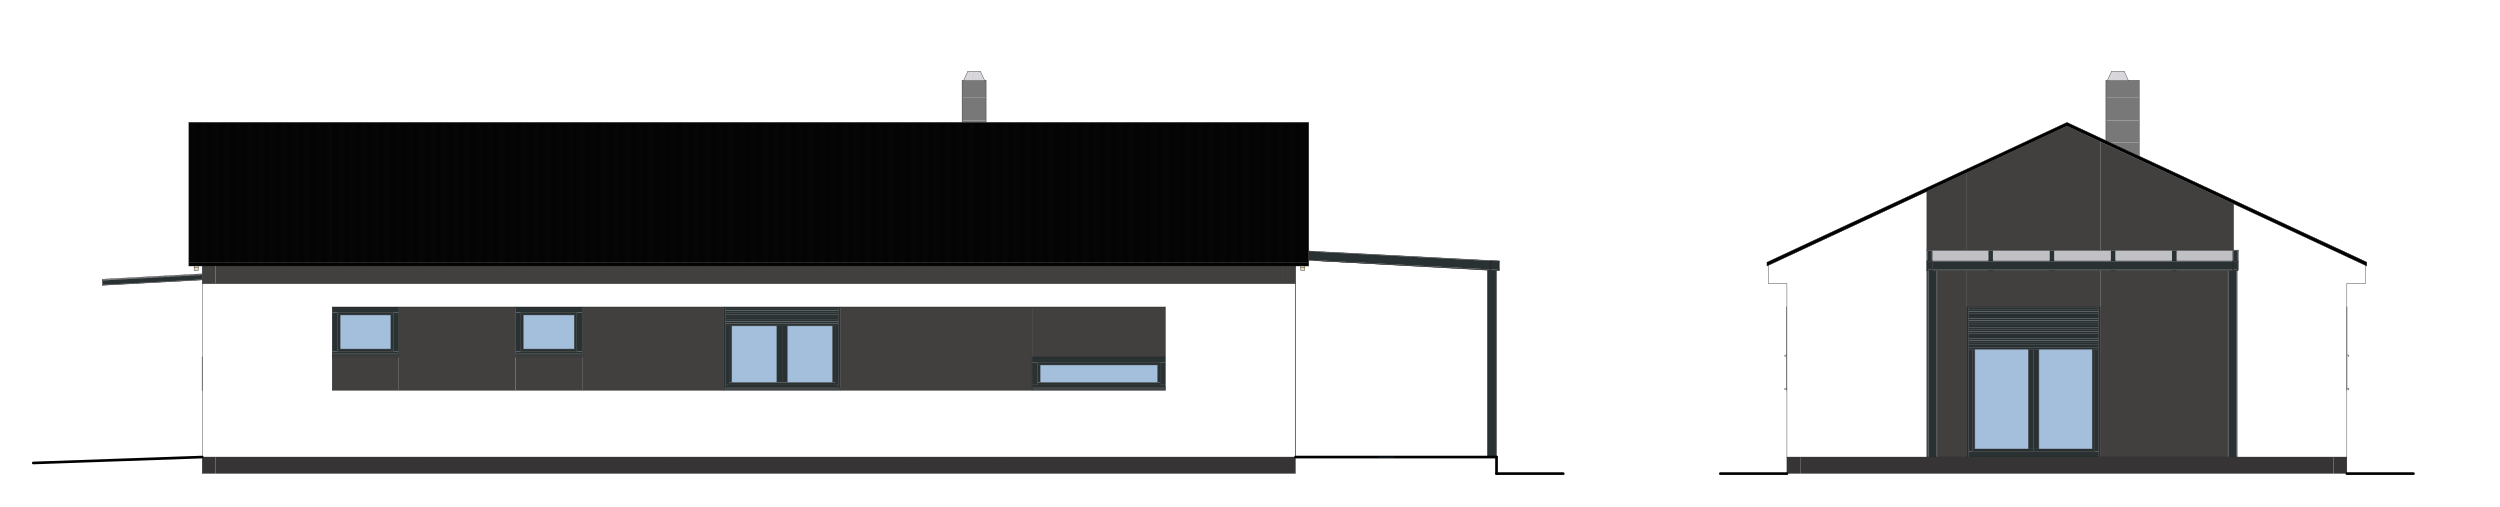 <?xml version="1.0" encoding="utf-8"?>
<!-- Generator: Adobe Illustrator 27.7.0, SVG Export Plug-In . SVG Version: 6.00 Build 0)  -->
<svg version="1.1" id="Vrstva_1" xmlns="http://www.w3.org/2000/svg" xmlns:xlink="http://www.w3.org/1999/xlink" x="0px" y="0px"
	 viewBox="0 0 1854.3 376" style="enable-background:new 0 0 1854.3 376;" xml:space="preserve">
<style type="text/css">
	.st0{fill:none;}
	.st1{clip-path:url(#SVGID_00000044884990627147695420000005969466519603299468_);}
	.st2{fill:none;stroke:#1F1F1F;stroke-width:0.1;stroke-linecap:round;stroke-linejoin:round;}
	.st3{clip-path:url(#SVGID_00000163793261615694423270000016637598725345476265_);}
	.st4{clip-path:url(#SVGID_00000070800023946923335070000003201124698383234981_);}
	.st5{clip-path:url(#SVGID_00000041988994414780831390000010457498666363267489_);}
	.st6{fill-rule:evenodd;clip-rule:evenodd;fill:#FFFFFF;}
	.st7{fill-rule:evenodd;clip-rule:evenodd;fill:#293133;}
	.st8{fill-rule:evenodd;clip-rule:evenodd;fill:#A4BFDB;}
	.st9{fill-rule:evenodd;clip-rule:evenodd;fill:#787878;}
	.st10{fill-rule:evenodd;clip-rule:evenodd;fill:#D7D4D9;}
	.st11{fill-rule:evenodd;clip-rule:evenodd;fill:#41403E;}
	.st12{fill-rule:evenodd;clip-rule:evenodd;}
	.st13{fill-rule:evenodd;clip-rule:evenodd;fill:url(#SVGID_00000091732563192189296630000000199000867611327650_);}
	.st14{fill-rule:evenodd;clip-rule:evenodd;fill:url(#SVGID_00000071551324182855722960000001404506249183339658_);}
	.st15{fill-rule:evenodd;clip-rule:evenodd;fill:#EDD9B8;}
	.st16{fill-rule:evenodd;clip-rule:evenodd;fill:#363434;}
	.st17{fill-rule:evenodd;clip-rule:evenodd;fill:#C1C0C5;}
	.st18{fill:none;stroke:#1F1F1F;stroke-width:0.28;stroke-linecap:round;stroke-linejoin:round;}
	.st19{fill:none;stroke:#000000;stroke-width:1.98;stroke-linecap:round;stroke-linejoin:round;}
	.st20{fill:none;stroke:#1A4F6E;stroke-width:0.28;stroke-linecap:round;stroke-linejoin:round;}
	.st21{fill-rule:evenodd;clip-rule:evenodd;fill:url(#SVGID_00000060732792812124853540000000363789801988130732_);}
	.st22{fill-rule:evenodd;clip-rule:evenodd;fill:url(#SVGID_00000014600593719144636800000010957442761454208951_);}
</style>
<pattern  y="376" width="2.6" height="1" patternUnits="userSpaceOnUse" id="Unnamed_Pattern" viewBox="0 -1 2.6 1" style="overflow:visible;">
	<g>
		<rect y="-1" class="st0" width="2.6" height="1"/>
		<g>
			<rect y="-1" class="st0" width="2.6" height="1"/>
			<g>
				<defs>
					<rect id="SVGID_1_" y="-1" width="2.6" height="1"/>
				</defs>
				<clipPath id="SVGID_00000116211675325459848850000003745262558233385889_">
					<use xlink:href="#SVGID_1_"  style="overflow:visible;"/>
				</clipPath>
				<g style="clip-path:url(#SVGID_00000116211675325459848850000003745262558233385889_);">
					<line class="st2" x1="0.4" y1="-0.9" x2="0.4" y2="-0.1"/>
					<line class="st2" x1="2.2" y1="-0.9" x2="2.2" y2="-0.1"/>
					<line class="st2" x1="0.4" y1="-0.6" x2="0.4" y2="-0.6"/>
					<line class="st2" x1="0.4" y1="-0.6" x2="0.5" y2="-0.5"/>
					<line class="st2" x1="0.5" y1="-0.5" x2="0.5" y2="-0.5"/>
					<line class="st2" x1="0.5" y1="-0.5" x2="0.6" y2="-0.5"/>
					<line class="st2" x1="0.6" y1="-0.5" x2="0.6" y2="-0.5"/>
					<line class="st2" x1="0.6" y1="-0.5" x2="0.6" y2="-0.4"/>
					<line class="st2" x1="0.6" y1="-0.4" x2="0.7" y2="-0.4"/>
					<line class="st2" x1="0.7" y1="-0.4" x2="0.7" y2="-0.4"/>
					<line class="st2" x1="0.7" y1="-0.4" x2="0.9" y2="-0.4"/>
					<line class="st2" x1="0.9" y1="-0.4" x2="1.1" y2="-0.3"/>
					<line class="st2" x1="1.1" y1="-0.3" x2="1.4" y2="-0.3"/>
					<line class="st2" x1="1.4" y1="-0.3" x2="1.6" y2="-0.3"/>
					<line class="st2" x1="1.6" y1="-0.3" x2="1.8" y2="-0.4"/>
					<line class="st2" x1="1.8" y1="-0.4" x2="1.9" y2="-0.4"/>
					<line class="st2" x1="1.9" y1="-0.4" x2="2.1" y2="-0.5"/>
					<line class="st2" x1="2.1" y1="-0.5" x2="2.2" y2="-0.6"/>
					<line class="st2" x1="0.4" y1="-0.6" x2="0.1" y2="-0.6"/>
					<line class="st2" x1="2.5" y1="-0.6" x2="2.2" y2="-0.6"/>
				</g>
			</g>
		</g>
	</g>
</pattern>
<pattern  y="376" width="2.6" height="2.4" patternUnits="userSpaceOnUse" id="Unnamed_Pattern_2" viewBox="0 -2.4 2.6 2.4" style="overflow:visible;">
	<g>
		<rect y="-2.4" class="st0" width="2.6" height="2.4"/>
		<g>
			<rect y="-2.4" class="st0" width="2.6" height="2.4"/>
			<g>
				<defs>
					<rect id="SVGID_00000115485883739525944510000014655604281846082213_" y="-2.4" width="2.6" height="2.4"/>
				</defs>
				<clipPath id="SVGID_00000069400214043620182300000009518299033193393290_">
					<use xlink:href="#SVGID_00000115485883739525944510000014655604281846082213_"  style="overflow:visible;"/>
				</clipPath>
				<g style="clip-path:url(#SVGID_00000069400214043620182300000009518299033193393290_);">
					<line class="st2" x1="0.4" y1="-2.3" x2="0.4" y2="-0.1"/>
					<line class="st2" x1="2.2" y1="-2.3" x2="2.2" y2="-0.1"/>
					<line class="st2" x1="0.4" y1="-1.5" x2="0.4" y2="-1.4"/>
					<line class="st2" x1="0.4" y1="-1.4" x2="0.5" y2="-1.3"/>
					<line class="st2" x1="0.5" y1="-1.3" x2="0.5" y2="-1.2"/>
					<line class="st2" x1="0.5" y1="-1.2" x2="0.6" y2="-1.2"/>
					<line class="st2" x1="0.6" y1="-1.2" x2="0.6" y2="-1.1"/>
					<line class="st2" x1="0.6" y1="-1.1" x2="0.6" y2="-1.1"/>
					<line class="st2" x1="0.6" y1="-1.1" x2="0.7" y2="-1"/>
					<line class="st2" x1="0.7" y1="-1" x2="0.7" y2="-1"/>
					<line class="st2" x1="0.7" y1="-1" x2="0.9" y2="-0.9"/>
					<line class="st2" x1="0.9" y1="-0.9" x2="1.1" y2="-0.8"/>
					<line class="st2" x1="1.1" y1="-0.8" x2="1.4" y2="-0.8"/>
					<line class="st2" x1="1.4" y1="-0.8" x2="1.6" y2="-0.8"/>
					<line class="st2" x1="1.6" y1="-0.8" x2="1.8" y2="-0.9"/>
					<line class="st2" x1="1.8" y1="-0.9" x2="1.9" y2="-1.1"/>
					<line class="st2" x1="1.9" y1="-1.1" x2="2.1" y2="-1.2"/>
					<line class="st2" x1="2.1" y1="-1.2" x2="2.2" y2="-1.5"/>
					<line class="st2" x1="0.4" y1="-1.5" x2="0.1" y2="-1.5"/>
					<line class="st2" x1="2.5" y1="-1.5" x2="2.2" y2="-1.5"/>
				</g>
			</g>
		</g>
	</g>
</pattern>
<pattern  y="376" width="2.6" height="2.2" patternUnits="userSpaceOnUse" id="Unnamed_Pattern_8" viewBox="0 -2.2 2.6 2.2" style="overflow:visible;">
	<g>
		<rect y="-2.2" class="st0" width="2.6" height="2.2"/>
		<g>
			<rect y="-2.2" class="st0" width="2.6" height="2.2"/>
			<g>
				<defs>
					<rect id="SVGID_00000041280304778271854830000015146247050713430681_" y="-2.2" width="2.6" height="2.2"/>
				</defs>
				<clipPath id="SVGID_00000179626538278109637880000005557465085786976158_">
					<use xlink:href="#SVGID_00000041280304778271854830000015146247050713430681_"  style="overflow:visible;"/>
				</clipPath>
				<g style="clip-path:url(#SVGID_00000179626538278109637880000005557465085786976158_);">
					<line class="st2" x1="0.4" y1="-2.1" x2="0.4" y2="-0.1"/>
					<line class="st2" x1="2.2" y1="-2.1" x2="2.2" y2="-0.1"/>
					<line class="st2" x1="0.4" y1="-1.3" x2="0.4" y2="-1.2"/>
					<line class="st2" x1="0.4" y1="-1.2" x2="0.5" y2="-1.2"/>
					<line class="st2" x1="0.5" y1="-1.2" x2="0.5" y2="-1.1"/>
					<line class="st2" x1="0.5" y1="-1.1" x2="0.6" y2="-1.1"/>
					<line class="st2" x1="0.6" y1="-1.1" x2="0.6" y2="-1"/>
					<line class="st2" x1="0.6" y1="-1" x2="0.6" y2="-1"/>
					<line class="st2" x1="0.6" y1="-1" x2="0.7" y2="-0.9"/>
					<line class="st2" x1="0.7" y1="-0.9" x2="0.7" y2="-0.9"/>
					<line class="st2" x1="0.7" y1="-0.9" x2="0.9" y2="-0.8"/>
					<line class="st2" x1="0.9" y1="-0.8" x2="1.1" y2="-0.7"/>
					<line class="st2" x1="1.1" y1="-0.7" x2="1.4" y2="-0.7"/>
					<line class="st2" x1="1.4" y1="-0.7" x2="1.6" y2="-0.8"/>
					<line class="st2" x1="1.6" y1="-0.8" x2="1.8" y2="-0.8"/>
					<line class="st2" x1="1.8" y1="-0.8" x2="1.9" y2="-1"/>
					<line class="st2" x1="1.9" y1="-1" x2="2.1" y2="-1.1"/>
					<line class="st2" x1="2.1" y1="-1.1" x2="2.2" y2="-1.3"/>
					<line class="st2" x1="0.4" y1="-1.3" x2="0.1" y2="-1.3"/>
					<line class="st2" x1="2.5" y1="-1.3" x2="2.2" y2="-1.3"/>
				</g>
			</g>
		</g>
	</g>
</pattern>
<pattern  y="376" width="2.6" height="2.2" patternUnits="userSpaceOnUse" id="Unnamed_Pattern_8-2" viewBox="0 -2.2 2.6 2.2" style="overflow:visible;">
	<g>
		<rect y="-2.2" class="st0" width="2.6" height="2.2"/>
		<g>
			<rect y="-2.2" class="st0" width="2.6" height="2.2"/>
			<g>
				<defs>
					<rect id="SVGID_00000082360952214307836850000007767226528066767031_" y="-2.2" width="2.6" height="2.2"/>
				</defs>
				<clipPath id="SVGID_00000101796888075925924480000011098461037948818066_">
					<use xlink:href="#SVGID_00000082360952214307836850000007767226528066767031_"  style="overflow:visible;"/>
				</clipPath>
				<g style="clip-path:url(#SVGID_00000101796888075925924480000011098461037948818066_);">
					<line class="st2" x1="0.4" y1="-2.1" x2="0.4" y2="-0.1"/>
					<line class="st2" x1="2.2" y1="-2.1" x2="2.2" y2="-0.1"/>
					<line class="st2" x1="0.4" y1="-1.3" x2="0.4" y2="-1.2"/>
					<line class="st2" x1="0.4" y1="-1.2" x2="0.5" y2="-1.2"/>
					<line class="st2" x1="0.5" y1="-1.2" x2="0.5" y2="-1.1"/>
					<line class="st2" x1="0.5" y1="-1.1" x2="0.6" y2="-1.1"/>
					<line class="st2" x1="0.6" y1="-1.1" x2="0.6" y2="-1"/>
					<line class="st2" x1="0.6" y1="-1" x2="0.6" y2="-1"/>
					<line class="st2" x1="0.6" y1="-1" x2="0.7" y2="-0.9"/>
					<line class="st2" x1="0.7" y1="-0.9" x2="0.7" y2="-0.9"/>
					<line class="st2" x1="0.7" y1="-0.9" x2="0.9" y2="-0.8"/>
					<line class="st2" x1="0.9" y1="-0.8" x2="1.1" y2="-0.7"/>
					<line class="st2" x1="1.1" y1="-0.7" x2="1.4" y2="-0.7"/>
					<line class="st2" x1="1.4" y1="-0.7" x2="1.6" y2="-0.8"/>
					<line class="st2" x1="1.6" y1="-0.8" x2="1.8" y2="-0.8"/>
					<line class="st2" x1="1.8" y1="-0.8" x2="1.9" y2="-1"/>
					<line class="st2" x1="1.9" y1="-1" x2="2.1" y2="-1.1"/>
					<line class="st2" x1="2.1" y1="-1.1" x2="2.2" y2="-1.3"/>
					<line class="st2" x1="0.4" y1="-1.3" x2="0.1" y2="-1.3"/>
					<line class="st2" x1="2.5" y1="-1.3" x2="2.2" y2="-1.3"/>
				</g>
			</g>
		</g>
	</g>
</pattern>
<polyline class="st6" points="960.8,210.4 960.8,339 950.9,339 950.9,210.4 960.8,210.4 "/>
<polyline class="st6" points="312.2,339 312.2,289.5 498.1,289.5 498.1,339 312.2,339 "/>
<polyline class="st6" points="503.7,289.5 674.3,289.5 674.3,339 503.7,339 503.7,289.5 "/>
<polyline class="st6" points="680,339 680,289.5 739.3,289.5 739.3,339 680,339 "/>
<polyline class="st6" points="150,210.4 873.4,210.4 950.9,210.4 950.9,339 746.2,339 746.2,289.5 864.4,289.5 864.4,227.7 
	746.2,227.7 746.2,215.4 739.3,215.4 739.3,227.7 680,227.7 680,215.4 674.3,215.4 674.3,227.7 503.7,227.7 503.7,215.4 
	498.1,215.4 498.1,227.7 312.2,227.7 312.2,215.4 306.5,215.4 306.5,227.7 246.4,227.7 246.4,289.5 306.5,289.5 306.5,339 150,339 
	150,210.4 "/>
<polyline class="st6" points="306.5,289.5 312.2,289.5 312.2,339 306.5,339 306.5,289.5 "/>
<polyline class="st6" points="306.5,227.7 306.5,215.4 312.2,215.4 312.2,227.7 306.5,227.7 "/>
<polyline class="st6" points="674.3,227.7 674.3,215.4 680,215.4 680,227.7 674.3,227.7 "/>
<polyline class="st6" points="674.3,289.5 680,289.5 680,339 674.3,339 674.3,289.5 "/>
<polyline class="st6" points="739.3,289.5 746.2,289.5 746.2,339 739.3,339 739.3,289.5 "/>
<polyline class="st6" points="739.3,227.7 739.3,215.4 746.2,215.4 746.2,227.7 739.3,227.7 "/>
<polyline class="st7" points="382.3,262.3 431.8,262.3 431.8,262.8 382.3,262.8 382.3,262.3 "/>
<polyline class="st7" points="382.3,262.8 431.8,262.8 431.8,263.4 382.3,263.4 382.3,262.8 "/>
<polyline class="st7" points="382.3,263.4 431.8,263.4 431.8,264.4 382.3,264.4 382.3,263.4 "/>
<polyline class="st7" points="382.3,231.7 386.3,231.7 386.3,260.8 382.3,260.8 382.3,231.7 "/>
<polyline class="st7" points="431.8,260.8 427.8,260.8 427.8,231.7 431.8,231.7 431.8,260.8 "/>
<polyline class="st7" points="382.3,264.8 382.3,264.4 431.8,264.4 431.8,264.8 382.3,264.8 "/>
<polyline class="st7" points="382.3,260.8 386.3,260.8 427.8,260.8 431.8,260.8 431.8,262.3 382.3,262.3 382.3,260.8 "/>
<polyline class="st7" points="431.8,231.7 427.8,231.7 386.3,231.7 382.3,231.7 382.3,227.7 431.8,227.7 431.8,231.7 "/>
<polyline class="st7" points="388.3,233.6 388.3,258.9 386.3,258.9 386.3,233.6 388.3,233.6 "/>
<polyline class="st7" points="425.9,258.9 425.9,233.6 427.8,233.6 427.8,258.9 425.9,258.9 "/>
<polyline class="st7" points="388.3,258.9 425.9,258.9 427.8,258.9 427.8,260.8 386.3,260.8 386.3,258.9 388.3,258.9 "/>
<polyline class="st7" points="427.8,231.7 427.8,233.6 425.9,233.6 388.3,233.6 386.3,233.6 386.3,231.7 427.8,231.7 "/>
<polyline class="st8" points="388.3,258.9 388.3,233.6 425.9,233.6 425.9,258.9 388.3,258.9 "/>
<polyline class="st7" points="538.1,287 622.1,287 622.1,287.5 538.1,287.5 538.1,287 "/>
<polyline class="st7" points="536.9,288.1 536.9,288 538.1,288 538.1,287.5 622.1,287.5 622.1,288 623.4,288 623.4,288.1 
	536.9,288.1 "/>
<polyline class="st7" points="536.9,288.1 623.4,288.1 623.4,289.1 536.9,289.1 536.9,288.1 "/>
<polyline class="st7" points="622.1,227.7 623.4,227.7 623.4,288 622.1,288 622.1,227.7 "/>
<polyline class="st7" points="538.1,227.7 538.1,288 536.9,288 536.9,227.7 538.1,227.7 "/>
<polyline class="st7" points="538.1,230.2 622.1,230.2 622.1,231.8 538.1,231.8 538.1,230.2 "/>
<polyline class="st7" points="538.1,228.5 622.1,228.5 622.1,230.2 538.1,230.2 538.1,228.5 "/>
<polyline class="st7" points="538.1,227.7 622.1,227.7 622.1,228.5 538.1,228.5 538.1,227.7 "/>
<polyline class="st7" points="538.1,235.1 622.1,235.1 622.1,236.8 538.1,236.8 538.1,235.1 "/>
<polyline class="st7" points="538.1,233.5 622.1,233.5 622.1,235.1 538.1,235.1 538.1,233.5 "/>
<polyline class="st7" points="538.1,231.8 622.1,231.8 622.1,233.5 538.1,233.5 538.1,231.8 "/>
<polyline class="st7" points="538.1,240.1 622.1,240.1 622.1,241.7 538.1,241.7 538.1,240.1 "/>
<polyline class="st7" points="538.1,238.4 622.1,238.4 622.1,240.1 538.1,240.1 538.1,238.4 "/>
<polyline class="st7" points="538.1,236.8 622.1,236.8 622.1,238.4 538.1,238.4 538.1,236.8 "/>
<polyline class="st7" points="538.1,285.5 538.1,241.7 540.8,241.7 540.8,285.5 538.1,285.5 "/>
<polyline class="st7" points="619.4,241.7 622.1,241.7 622.1,285.5 619.4,285.5 619.4,241.7 "/>
<polyline class="st7" points="536.9,289.5 536.9,289.1 623.4,289.1 623.4,289.5 536.9,289.5 "/>
<polyline class="st7" points="540.8,285.5 619.4,285.5 622.1,285.5 622.1,287 538.1,287 538.1,285.5 540.8,285.5 "/>
<polyline class="st7" points="542.8,241.7 542.8,283.6 540.8,283.6 540.8,241.7 542.8,241.7 "/>
<polyline class="st7" points="580.1,241.7 580.1,283.6 576.2,283.6 576.2,241.7 580.1,241.7 "/>
<polyline class="st7" points="540.8,283.6 542.8,283.6 576.2,283.6 580.1,283.6 580.1,285.5 540.8,285.5 540.8,283.6 "/>
<polyline class="st8" points="576.2,241.7 576.2,283.6 542.8,283.6 542.8,241.7 576.2,241.7 "/>
<polyline class="st7" points="584.1,241.7 584.1,283.6 580.1,283.6 580.1,241.7 584.1,241.7 "/>
<polyline class="st7" points="619.4,241.7 619.4,283.6 617.4,283.6 617.4,241.7 619.4,241.7 "/>
<polyline class="st7" points="580.1,283.6 584.1,283.6 617.4,283.6 619.4,283.6 619.4,285.5 580.1,285.5 580.1,283.6 "/>
<polyline class="st8" points="617.4,241.7 617.4,283.6 584.1,283.6 584.1,241.7 617.4,241.7 "/>
<polyline class="st7" points="246.4,262.3 295.8,262.3 295.8,262.8 246.4,262.8 246.4,262.3 "/>
<polyline class="st7" points="246.4,262.8 295.8,262.8 295.8,263.4 246.4,263.4 246.4,262.8 "/>
<polyline class="st7" points="246.4,263.4 295.8,263.4 295.8,264.4 246.4,264.4 246.4,263.4 "/>
<polyline class="st7" points="246.4,231.7 250.3,231.7 250.3,260.8 246.4,260.8 246.4,231.7 "/>
<polyline class="st7" points="295.8,260.8 291.9,260.8 291.9,231.7 295.8,231.7 295.8,260.8 "/>
<polyline class="st7" points="246.4,264.8 246.4,264.4 295.8,264.4 295.8,264.8 246.4,264.8 "/>
<polyline class="st7" points="250.3,260.8 291.9,260.8 295.8,260.8 295.8,262.3 246.4,262.3 246.4,260.8 250.3,260.8 "/>
<polyline class="st7" points="295.8,231.7 291.9,231.7 250.3,231.7 246.4,231.7 246.4,227.7 295.8,227.7 295.8,231.7 "/>
<polyline class="st7" points="252.3,233.6 252.3,258.9 250.3,258.9 250.3,233.6 252.3,233.6 "/>
<polyline class="st7" points="289.9,258.9 289.9,233.6 291.9,233.6 291.9,258.9 289.9,258.9 "/>
<polyline class="st7" points="252.3,258.9 289.9,258.9 291.9,258.9 291.9,260.8 250.3,260.8 250.3,258.9 252.3,258.9 "/>
<polyline class="st7" points="291.9,231.7 291.9,233.6 289.9,233.6 252.3,233.6 250.3,233.6 250.3,231.7 291.9,231.7 "/>
<polyline class="st8" points="252.3,258.9 252.3,233.6 289.9,233.6 289.9,258.9 252.3,258.9 "/>
<polyline class="st7" points="765.5,287 864.4,287 864.4,287.5 765.5,287.5 765.5,287 "/>
<polyline class="st7" points="765.5,287.5 864.4,287.5 864.4,288.1 765.5,288.1 765.5,287.5 "/>
<polyline class="st7" points="765.5,288.1 864.4,288.1 864.4,289.1 765.5,289.1 765.5,288.1 "/>
<polyline class="st7" points="765.5,268.7 769.5,268.7 769.5,285.5 765.5,285.5 765.5,268.7 "/>
<polyline class="st7" points="864.4,285.5 860.5,285.5 860.5,268.7 864.4,268.7 864.4,285.5 "/>
<polyline class="st7" points="864.4,268.7 860.5,268.7 769.5,268.7 765.5,268.7 765.5,264.8 864.4,264.8 864.4,268.7 "/>
<polyline class="st7" points="771.5,270.7 771.5,283.6 769.5,283.6 769.5,270.7 771.5,270.7 "/>
<polyline class="st7" points="858.5,283.6 858.5,270.7 860.5,270.7 860.5,283.6 858.5,283.6 "/>
<polyline class="st7" points="771.5,283.6 858.5,283.6 860.5,283.6 860.5,285.5 769.5,285.5 769.5,283.6 771.5,283.6 "/>
<polyline class="st7" points="860.5,268.7 860.5,270.7 858.5,270.7 771.5,270.7 769.5,270.7 769.5,268.7 860.5,268.7 "/>
<polyline class="st8" points="771.5,283.6 771.5,270.7 858.5,270.7 858.5,283.6 771.5,283.6 "/>
<polyline class="st7" points="765.5,289.5 765.5,289.1 864.4,289.1 864.4,289.5 765.5,289.5 "/>
<polyline class="st7" points="765.5,287 765.5,285.5 769.5,285.5 860.5,285.5 864.4,285.5 864.4,287 765.5,287 "/>
<polyline class="st9" points="713.6,89.3 731.4,89.3 731.4,90.8 713.6,90.8 713.6,89.3 "/>
<polyline class="st9" points="731.4,89.3 713.6,89.3 713.6,72.5 731.4,72.5 731.4,89.3 "/>
<polyline class="st9" points="731.4,72.5 713.6,72.5 713.6,59.6 731.4,59.6 731.4,72.5 "/>
<polyline class="st10" points="718.1,53.2 718.1,53.2 717.7,53.2 717.7,53.2 718.1,53.2 "/>
<polyline class="st10" points="719.1,53.2 719.1,53.2 718.1,53.2 718.1,53.2 719.1,53.2 "/>
<polyline class="st10" points="720.7,53.2 720.7,53.2 719.1,53.2 719.1,53.2 720.7,53.2 "/>
<polyline class="st10" points="722.5,53.2 722.5,53.2 720.7,53.2 720.7,53.2 722.5,53.2 "/>
<polyline class="st10" points="724.3,53.2 724.3,53.2 722.5,53.2 722.5,53.2 724.3,53.2 "/>
<polyline class="st10" points="725.9,53.2 725.9,53.2 724.3,53.2 724.3,53.2 725.9,53.2 "/>
<polyline class="st10" points="726.9,53.2 727,53.2 725.9,53.2 725.9,53.2 726.9,53.2 "/>
<polyline class="st10" points="727.3,53.2 727.3,53.2 727,53.2 726.9,53.2 727.3,53.2 "/>
<polyline class="st10" points="718.1,53.2 715.3,59.6 714.8,59.6 717.7,53.2 718.1,53.2 "/>
<polyline class="st10" points="719.1,53.2 717,59.6 715.3,59.6 718.1,53.2 719.1,53.2 "/>
<polyline class="st10" points="720.7,53.2 719.5,59.6 717,59.6 719.1,53.2 720.7,53.2 "/>
<polyline class="st10" points="722.5,53.2 722.5,59.6 719.5,59.6 720.7,53.2 722.5,53.2 "/>
<polyline class="st10" points="724.3,53.2 725.5,59.6 722.5,59.6 722.5,53.2 724.3,53.2 "/>
<polyline class="st10" points="725.9,53.2 728,59.6 725.5,59.6 724.3,53.2 725.9,53.2 "/>
<polyline class="st10" points="727,53.2 729.7,59.6 728,59.6 725.9,53.2 727,53.2 "/>
<polyline class="st10" points="727.3,53.2 730.3,59.6 729.7,59.6 727,53.2 727.3,53.2 "/>
<polyline class="st10" points="715.3,59.6 715.3,59.6 714.8,59.6 714.8,59.6 715.3,59.6 "/>
<polyline class="st10" points="717,59.6 717,59.6 715.3,59.6 715.3,59.6 717,59.6 "/>
<polyline class="st10" points="719.5,59.6 719.5,59.6 717,59.6 717,59.6 719.5,59.6 "/>
<polyline class="st10" points="722.5,59.6 722.5,59.6 719.5,59.6 719.5,59.6 722.5,59.6 "/>
<polyline class="st10" points="725.5,59.6 725.5,59.6 722.5,59.6 722.5,59.6 725.5,59.6 "/>
<polyline class="st10" points="728,59.6 728,59.6 725.5,59.6 725.5,59.6 728,59.6 "/>
<polyline class="st10" points="729.7,59.6 729.7,59.6 728,59.6 728,59.6 729.7,59.6 "/>
<polyline class="st10" points="730.3,59.6 730.3,59.6 729.7,59.6 729.7,59.6 730.3,59.6 "/>
<polyline class="st6" points="498.1,215.4 503.7,215.4 503.7,227.7 498.1,227.7 498.1,215.4 "/>
<polyline class="st6" points="498.1,289.5 503.7,289.5 503.7,339 498.1,339 498.1,289.5 "/>
<polyline class="st11" points="950.9,197.3 960.8,197.3 960.8,210.4 950.9,210.4 950.9,197.3 "/>
<polyline class="st11" points="159.9,197.3 159.9,210.4 150,210.4 150,197.3 159.9,197.3 "/>
<polyline class="st12" points="140.1,90.8 970.7,90.8 970.7,194.5 140.1,194.5 140.1,90.8 "/>
<pattern  id="SVGID_00000145740043757415372700000005624982996546827932_" xlink:href="#Unnamed_Pattern" patternTransform="matrix(2.83 0 0 2.83 12970.294 12637.81)">
</pattern>
<polyline style="fill-rule:evenodd;clip-rule:evenodd;fill:url(#SVGID_00000145740043757415372700000005624982996546827932_);" points="
	140.1,90.8 970.7,90.8 970.7,194.5 140.1,194.5 140.1,90.8 "/>
<polyline class="st12" points="140.1,194.5 970.7,194.5 970.7,197.3 140.1,197.3 140.1,194.5 "/>
<pattern  id="SVGID_00000021800505371728033100000007931368184856101788_" xlink:href="#Unnamed_Pattern_2" patternTransform="matrix(2.83 0 0 2.83 12970.294 12625.369)">
</pattern>
<polyline style="fill-rule:evenodd;clip-rule:evenodd;fill:url(#SVGID_00000021800505371728033100000007931368184856101788_);" points="
	140.1,194.5 970.7,194.5 970.7,197.3 140.1,197.3 140.1,194.5 "/>
<polyline class="st15" points="967.7,197.3 967.7,198.3 964.8,198.3 964.8,197.3 967.7,197.3 "/>
<polyline class="st15" points="967.7,200.5 964.8,200.5 964.8,198.3 967.7,198.3 967.7,200.5 "/>
<polyline class="st16" points="150,339 159.9,339 159.9,351.3 150,351.3 150,339 "/>
<polyline class="st16" points="960.8,339 960.8,351.3 159.9,351.3 159.9,339 960.8,339 "/>
<polyline class="st11" points="159.9,197.3 950.9,197.3 950.9,210.4 159.9,210.4 159.9,197.3 "/>
<polyline class="st7" points="970.7,186.2 1112,193.6 1112,193.7 1111.8,193.7 1111.6,193.6 1110.4,193.6 970.7,186.3 970.7,186.2 
	"/>
<polyline class="st7" points="970.7,192.8 970.7,186.5 1112,193.9 1112,200.2 970.7,192.8 "/>
<polyline class="st7" points="970.7,193.1 970.7,193 1105.1,200.1 1105.1,200.1 1105.1,200.2 970.7,193.1 "/>
<polyline class="st7" points="1109.8,200.3 1108.1,200.3 1105.3,200.2 1105.3,200.1 1105.3,200.1 1109.8,200.3 "/>
<polyline class="st7" points="1111.6,200.5 1111.8,200.4 1112,200.4 1112,200.5 1111.6,200.5 "/>
<polyline class="st7" points="970.7,192.8 1105.1,199.9 1105.1,200.1 970.7,193 970.7,192.8 "/>
<polyline class="st7" points="1105.3,199.9 1111.8,200.2 1111.7,200.3 1111.6,200.3 1109.8,200.3 1105.3,200.1 1105.3,199.9 "/>
<polyline class="st7" points="1111.8,200.4 1111.9,200.4 1111.9,200.2 1112,200.2 1112,200.4 1111.8,200.4 "/>
<polyline class="st7" points="970.7,186.3 1110.4,193.6 1106.4,193.6 970.7,186.5 970.7,186.3 "/>
<polyline class="st7" points="1110.2,193.8 1111.6,193.8 1111.7,193.9 1111.8,193.9 1110.2,193.8 "/>
<polyline class="st7" points="1112,193.7 1112,193.9 1111.9,193.9 1111.9,193.7 1111.8,193.7 1112,193.7 "/>
<polyline class="st7" points="970.7,186.2 975,186.4 970.7,186.2 970.7,186.2 "/>
<polyline class="st7" points="1007.8,195.1 1103.1,200.3 1103.1,200.4 974.7,193.3 1007.8,195.1 "/>
<polyline class="st7" points="1087.8,199.3 1103.1,200.1 1103.1,200.3 1007.8,195.1 1087.8,199.3 "/>
<polyline class="st7" points="1103.1,200.1 1103.1,200.1 1087.8,199.3 1103.1,200.1 "/>
<polyline class="st11" points="623.4,289.5 623.4,227.7 765.5,227.7 765.5,289.5 623.4,289.5 "/>
<polyline class="st11" points="536.9,227.7 536.9,289.5 431.8,289.5 431.8,227.7 536.9,227.7 "/>
<polyline class="st11" points="382.3,227.7 382.3,289.5 295.8,289.5 295.8,227.7 382.3,227.7 "/>
<polyline class="st11" points="295.8,264.8 295.8,289.5 246.4,289.5 246.4,264.8 295.8,264.8 "/>
<polyline class="st11" points="431.8,264.8 431.8,289.5 382.3,289.5 382.3,264.8 431.8,264.8 "/>
<polyline class="st11" points="864.4,227.7 864.4,264.8 765.5,264.8 765.5,227.7 864.4,227.7 "/>
<polyline class="st11" points="960.8,197.3 960.9,197.3 960.9,339 960.8,339 960.8,197.3 "/>
<polyline class="st15" points="144,198.3 144,197.3 147,197.3 147,198.3 144,198.3 "/>
<polyline class="st15" points="147,200.5 144,200.5 144,198.3 147,198.3 147,200.5 "/>
<polyline class="st11" points="150,264.8 150,289.5 149.9,289.5 149.9,264.8 150,264.8 "/>
<polyline class="st7" points="76,207.8 76,207.7 150,203.6 150,203.7 76,207.8 "/>
<polyline class="st7" points="76,211.6 76,211.6 150,207.5 150,207.6 76,211.6 "/>
<polyline class="st7" points="76,211.6 76,211.3 150,207.3 150,207.5 76,211.6 "/>
<polyline class="st7" points="76,211.3 76,208 150,203.9 150,207.3 76,211.3 "/>
<polyline class="st7" points="76,208 76,207.8 150,203.7 150,203.9 76,208 "/>
<polyline class="st17" points="76,207.1 150,203.1 150,203.6 76,207.7 76,207.1 "/>
<polyline class="st7" points="1103.2,200.1 1103.5,200.1 1103.5,339 1103.2,339 1103.2,200.1 "/>
<polyline class="st7" points="1103.1,339 1103.1,200.1 1103.2,200.1 1103.2,339 1103.1,339 "/>
<polyline class="st7" points="1109.9,339 1109.9,200.5 1110,200.5 1110,339 1109.9,339 "/>
<polyline class="st7" points="1109.6,339 1109.6,200.5 1109.9,200.5 1109.9,339 1109.6,339 "/>
<polyline class="st7" points="1103.5,339 1103.5,200.1 1105.1,200.2 1105.2,200.4 1105.5,200.5 1109.6,200.5 1109.6,339 1103.5,339 
	"/>
<polyline class="st7" points="1108.1,200.3 1105.5,200.3 1105.3,200.3 1105.3,200.2 1108.1,200.3 "/>
<polyline class="st7" points="1105.3,199.9 1105.3,200.1 1105.3,200.3 1105.5,200.3 1111.6,200.3 1111.7,200.3 1111.8,200.2 
	1111.9,200.2 1111.9,200.4 1111.6,200.5 1105.5,200.5 1105.2,200.4 1105.1,200.1 1105.1,199.9 1105.3,199.9 "/>
<polyline class="st7" points="1111.6,193.6 1111.9,193.7 1111.9,193.9 1111.8,193.9 1111.7,193.9 1111.6,193.8 1110.2,193.8 
	1106.4,193.6 1111.6,193.6 "/>
<line class="st18" x1="960.8" y1="210.4" x2="960.8" y2="339"/>
<line class="st18" x1="150" y1="339" x2="306.5" y2="339"/>
<line class="st18" x1="746.2" y1="339" x2="950.9" y2="339"/>
<line class="st18" x1="680" y1="339" x2="739.3" y2="339"/>
<line class="st18" x1="503.7" y1="339" x2="674.3" y2="339"/>
<line class="st18" x1="312.2" y1="339" x2="498.1" y2="339"/>
<line class="st18" x1="150" y1="210.4" x2="150" y2="339"/>
<line class="st18" x1="386.3" y1="260.8" x2="386.3" y2="231.7"/>
<line class="st18" x1="388.3" y1="258.9" x2="388.3" y2="233.6"/>
<line class="st18" x1="425.9" y1="233.6" x2="425.9" y2="258.9"/>
<line class="st18" x1="425.9" y1="258.9" x2="388.3" y2="258.9"/>
<line class="st18" x1="388.3" y1="233.6" x2="425.9" y2="233.6"/>
<line class="st18" x1="382.3" y1="263.3" x2="382.3" y2="263.4"/>
<line class="st18" x1="382.3" y1="263.4" x2="382.3" y2="264.4"/>
<line class="st18" x1="431.8" y1="263.3" x2="431.8" y2="263.4"/>
<line class="st18" x1="431.8" y1="263.4" x2="431.8" y2="264.4"/>
<line class="st18" x1="382.3" y1="262.3" x2="431.8" y2="262.3"/>
<line class="st18" x1="382.3" y1="262.8" x2="431.8" y2="262.8"/>
<line class="st18" x1="382.3" y1="263.4" x2="431.8" y2="263.4"/>
<line class="st18" x1="382.3" y1="264.4" x2="431.8" y2="264.4"/>
<line class="st18" x1="427.8" y1="231.7" x2="427.8" y2="260.8"/>
<line class="st18" x1="427.8" y1="260.8" x2="386.3" y2="260.8"/>
<line class="st18" x1="386.3" y1="231.7" x2="427.8" y2="231.7"/>
<line class="st18" x1="382.3" y1="227.7" x2="431.8" y2="227.7"/>
<line class="st18" x1="540.8" y1="285.5" x2="540.8" y2="241.7"/>
<line class="st18" x1="542.8" y1="283.6" x2="542.8" y2="241.7"/>
<line class="st18" x1="576.2" y1="241.7" x2="576.2" y2="283.6"/>
<line class="st18" x1="576.2" y1="283.6" x2="542.8" y2="283.6"/>
<line class="st18" x1="580.1" y1="241.7" x2="580.1" y2="283.6"/>
<line class="st18" x1="584.1" y1="283.6" x2="584.1" y2="241.7"/>
<line class="st18" x1="617.4" y1="241.7" x2="617.4" y2="283.6"/>
<line class="st18" x1="617.4" y1="283.6" x2="584.1" y2="283.6"/>
<line class="st18" x1="580.1" y1="283.6" x2="580.1" y2="285.5"/>
<line class="st18" x1="538.1" y1="231.8" x2="622.1" y2="231.8"/>
<line class="st18" x1="538.1" y1="241.7" x2="622.1" y2="241.7"/>
<line class="st18" x1="538.1" y1="236.8" x2="622.1" y2="236.8"/>
<line class="st18" x1="536.9" y1="288" x2="536.9" y2="288.1"/>
<line class="st18" x1="536.9" y1="288.1" x2="536.9" y2="289.1"/>
<line class="st18" x1="623.4" y1="288" x2="623.4" y2="288.1"/>
<line class="st18" x1="623.4" y1="288.1" x2="623.4" y2="289.1"/>
<line class="st18" x1="538.1" y1="287" x2="622.1" y2="287"/>
<line class="st18" x1="538.1" y1="287.5" x2="622.1" y2="287.5"/>
<line class="st18" x1="536.9" y1="288.1" x2="623.4" y2="288.1"/>
<line class="st18" x1="536.9" y1="289.1" x2="623.4" y2="289.1"/>
<line class="st18" x1="622.1" y1="288" x2="622.1" y2="227.7"/>
<line class="st18" x1="538.1" y1="288" x2="538.1" y2="227.7"/>
<line class="st18" x1="619.4" y1="241.7" x2="619.4" y2="285.5"/>
<line class="st18" x1="619.4" y1="285.5" x2="540.8" y2="285.5"/>
<line class="st18" x1="623.4" y1="289.5" x2="536.9" y2="289.5"/>
<line class="st18" x1="536.9" y1="227.7" x2="623.4" y2="227.7"/>
<line class="st18" x1="250.3" y1="260.8" x2="250.3" y2="231.7"/>
<line class="st18" x1="252.3" y1="258.9" x2="252.3" y2="233.6"/>
<line class="st18" x1="289.9" y1="233.6" x2="289.9" y2="258.9"/>
<line class="st18" x1="289.9" y1="258.9" x2="252.3" y2="258.9"/>
<line class="st18" x1="252.3" y1="233.6" x2="289.9" y2="233.6"/>
<line class="st18" x1="246.4" y1="263.3" x2="246.4" y2="263.4"/>
<line class="st18" x1="246.4" y1="263.4" x2="246.4" y2="264.4"/>
<line class="st18" x1="295.8" y1="263.3" x2="295.8" y2="263.4"/>
<line class="st18" x1="295.8" y1="263.4" x2="295.8" y2="264.4"/>
<line class="st18" x1="246.4" y1="262.3" x2="295.8" y2="262.3"/>
<line class="st18" x1="246.4" y1="262.8" x2="295.8" y2="262.8"/>
<line class="st18" x1="246.4" y1="263.4" x2="295.8" y2="263.4"/>
<line class="st18" x1="246.4" y1="264.4" x2="295.8" y2="264.4"/>
<line class="st18" x1="291.9" y1="231.7" x2="291.9" y2="260.8"/>
<line class="st18" x1="291.9" y1="260.8" x2="250.3" y2="260.8"/>
<line class="st18" x1="250.3" y1="231.7" x2="291.9" y2="231.7"/>
<line class="st18" x1="246.4" y1="264.8" x2="246.4" y2="264.4"/>
<line class="st18" x1="246.4" y1="263.3" x2="246.4" y2="227.7"/>
<line class="st18" x1="246.4" y1="227.7" x2="295.8" y2="227.7"/>
<line class="st18" x1="769.5" y1="285.5" x2="769.5" y2="268.7"/>
<line class="st18" x1="771.5" y1="283.6" x2="771.5" y2="270.7"/>
<line class="st18" x1="858.5" y1="270.7" x2="858.5" y2="283.6"/>
<line class="st18" x1="858.5" y1="283.6" x2="771.5" y2="283.6"/>
<line class="st18" x1="771.5" y1="270.7" x2="858.5" y2="270.7"/>
<line class="st18" x1="765.5" y1="288" x2="765.5" y2="288.1"/>
<line class="st18" x1="765.5" y1="288.1" x2="765.5" y2="289.1"/>
<line class="st18" x1="864.4" y1="288" x2="864.4" y2="288.1"/>
<line class="st18" x1="864.4" y1="288.1" x2="864.4" y2="289.1"/>
<line class="st18" x1="765.5" y1="287" x2="864.4" y2="287"/>
<line class="st18" x1="765.5" y1="287.5" x2="864.4" y2="287.5"/>
<line class="st18" x1="765.5" y1="288.1" x2="864.4" y2="288.1"/>
<line class="st18" x1="765.5" y1="289.1" x2="864.4" y2="289.1"/>
<line class="st18" x1="860.5" y1="268.7" x2="860.5" y2="285.5"/>
<line class="st18" x1="860.5" y1="285.5" x2="769.5" y2="285.5"/>
<line class="st18" x1="769.5" y1="268.7" x2="860.5" y2="268.7"/>
<line class="st18" x1="864.4" y1="264.8" x2="864.4" y2="288"/>
<line class="st18" x1="864.4" y1="289.1" x2="864.4" y2="289.5"/>
<line class="st18" x1="864.4" y1="289.5" x2="765.5" y2="289.5"/>
<line class="st18" x1="717.7" y1="53.2" x2="718.1" y2="53.2"/>
<line class="st18" x1="718.1" y1="53.2" x2="719.1" y2="53.2"/>
<line class="st18" x1="719.1" y1="53.2" x2="720.7" y2="53.2"/>
<line class="st18" x1="720.7" y1="53.2" x2="722.5" y2="53.2"/>
<line class="st18" x1="722.5" y1="53.2" x2="724.3" y2="53.2"/>
<line class="st18" x1="724.3" y1="53.2" x2="725.9" y2="53.2"/>
<line class="st18" x1="725.9" y1="53.2" x2="726.9" y2="53.2"/>
<line class="st18" x1="726.9" y1="53.2" x2="727.3" y2="53.2"/>
<line class="st18" x1="717.7" y1="53.2" x2="717.7" y2="53.2"/>
<line class="st18" x1="717.7" y1="53.2" x2="714.8" y2="59.6"/>
<line class="st18" x1="714.8" y1="59.6" x2="714.8" y2="59.6"/>
<line class="st18" x1="727.3" y1="53.2" x2="727.3" y2="53.2"/>
<line class="st18" x1="727.3" y1="53.2" x2="730.3" y2="59.6"/>
<line class="st18" x1="730.3" y1="59.6" x2="730.3" y2="59.6"/>
<line class="st18" x1="713.6" y1="90.8" x2="713.6" y2="89.3"/>
<line class="st18" x1="731.4" y1="90.8" x2="731.4" y2="89.3"/>
<line class="st18" x1="713.6" y1="89.3" x2="713.6" y2="72.5"/>
<line class="st18" x1="731.4" y1="89.3" x2="731.4" y2="72.5"/>
<line class="st18" x1="713.6" y1="72.5" x2="713.6" y2="59.6"/>
<line class="st18" x1="731.4" y1="72.5" x2="731.4" y2="59.6"/>
<line class="st18" x1="713.6" y1="59.6" x2="731.4" y2="59.6"/>
<line class="st18" x1="498.1" y1="339" x2="503.7" y2="339"/>
<line class="st18" x1="960.8" y1="210.4" x2="950.9" y2="210.4"/>
<line class="st18" x1="960.8" y1="197.3" x2="960.8" y2="210.4"/>
<line class="st18" x1="150" y1="210.4" x2="150" y2="197.3"/>
<line class="st18" x1="159.9" y1="210.4" x2="150" y2="210.4"/>
<line class="st18" x1="140.1" y1="90.8" x2="140.1" y2="194.5"/>
<line class="st18" x1="140.1" y1="194.5" x2="970.7" y2="194.5"/>
<line class="st18" x1="970.7" y1="194.5" x2="970.7" y2="90.8"/>
<line class="st18" x1="970.7" y1="90.8" x2="140.1" y2="90.8"/>
<line class="st18" x1="140.1" y1="197.3" x2="140.1" y2="194.5"/>
<line class="st18" x1="970.7" y1="197.3" x2="140.1" y2="197.3"/>
<line class="st18" x1="970.7" y1="197.3" x2="970.7" y2="194.5"/>
<line class="st18" x1="964.8" y1="197.3" x2="964.8" y2="198.3"/>
<line class="st18" x1="967.7" y1="198.3" x2="964.8" y2="198.3"/>
<line class="st18" x1="967.7" y1="197.3" x2="967.7" y2="198.3"/>
<line class="st18" x1="967.7" y1="200.5" x2="967.7" y2="198.3"/>
<line class="st18" x1="964.8" y1="198.3" x2="964.8" y2="200.5"/>
<line class="st18" x1="964.8" y1="200.5" x2="967.7" y2="200.5"/>
<line class="st18" x1="150" y1="351.3" x2="150" y2="339"/>
<line class="st18" x1="960.8" y1="339" x2="950.9" y2="339"/>
<line class="st18" x1="746.2" y1="339" x2="739.3" y2="339"/>
<line class="st18" x1="680" y1="339" x2="674.3" y2="339"/>
<line class="st18" x1="312.2" y1="339" x2="306.5" y2="339"/>
<line class="st18" x1="960.8" y1="351.3" x2="960.8" y2="339"/>
<line class="st18" x1="159.9" y1="210.4" x2="950.9" y2="210.4"/>
<line class="st18" x1="1112" y1="193.6" x2="970.7" y2="186.2"/>
<line class="st18" x1="1112" y1="193.7" x2="1112" y2="193.6"/>
<line class="st18" x1="1112" y1="193.9" x2="1112" y2="193.7"/>
<line class="st18" x1="1112" y1="200.2" x2="1112" y2="193.9"/>
<line class="st18" x1="1112" y1="200.4" x2="1112" y2="200.2"/>
<line class="st18" x1="1112" y1="200.4" x2="1112" y2="200.5"/>
<line class="st18" x1="1112" y1="200.5" x2="1111.6" y2="200.5"/>
<line class="st18" x1="1108.1" y1="200.3" x2="1105.3" y2="200.2"/>
<line class="st18" x1="1105.1" y1="200.2" x2="970.7" y2="193.1"/>
<line class="st18" x1="975" y1="186.4" x2="970.7" y2="186.2"/>
<line class="st18" x1="1103.1" y1="200.4" x2="974.7" y2="193.3"/>
<line class="st18" x1="623.4" y1="227.7" x2="765.5" y2="227.7"/>
<line class="st18" x1="623.4" y1="227.7" x2="623.4" y2="288"/>
<line class="st18" x1="623.4" y1="289.1" x2="623.4" y2="289.5"/>
<line class="st18" x1="623.4" y1="289.5" x2="765.5" y2="289.5"/>
<line class="st18" x1="765.5" y1="264.8" x2="765.5" y2="288"/>
<line class="st18" x1="765.5" y1="289.1" x2="765.5" y2="289.5"/>
<line class="st18" x1="431.8" y1="227.7" x2="536.9" y2="227.7"/>
<line class="st18" x1="431.8" y1="227.7" x2="431.8" y2="263.3"/>
<line class="st18" x1="431.8" y1="264.4" x2="431.8" y2="264.8"/>
<line class="st18" x1="431.8" y1="289.5" x2="536.9" y2="289.5"/>
<line class="st18" x1="536.9" y1="227.7" x2="536.9" y2="288"/>
<line class="st18" x1="536.9" y1="289.1" x2="536.9" y2="289.5"/>
<line class="st18" x1="295.8" y1="227.7" x2="382.3" y2="227.7"/>
<line class="st18" x1="295.8" y1="227.7" x2="295.8" y2="263.3"/>
<line class="st18" x1="295.8" y1="264.4" x2="295.8" y2="264.8"/>
<line class="st18" x1="295.8" y1="289.5" x2="382.3" y2="289.5"/>
<line class="st18" x1="382.3" y1="227.7" x2="382.3" y2="263.3"/>
<line class="st18" x1="382.3" y1="264.4" x2="382.3" y2="264.8"/>
<line class="st18" x1="246.4" y1="264.8" x2="295.8" y2="264.8"/>
<line class="st18" x1="246.4" y1="264.8" x2="246.4" y2="289.5"/>
<line class="st18" x1="246.4" y1="289.5" x2="295.8" y2="289.5"/>
<line class="st18" x1="382.3" y1="264.8" x2="431.8" y2="264.8"/>
<line class="st18" x1="382.3" y1="289.5" x2="431.8" y2="289.5"/>
<line class="st18" x1="765.5" y1="227.7" x2="864.4" y2="227.7"/>
<line class="st18" x1="765.5" y1="264.8" x2="864.4" y2="264.8"/>
<line class="st18" x1="864.4" y1="227.7" x2="864.4" y2="264.8"/>
<line class="st18" x1="960.9" y1="339" x2="960.8" y2="339"/>
<line class="st18" x1="960.9" y1="197.3" x2="960.9" y2="339"/>
<line class="st18" x1="144" y1="197.3" x2="144" y2="198.3"/>
<line class="st18" x1="147" y1="198.3" x2="144" y2="198.3"/>
<line class="st18" x1="147" y1="197.3" x2="147" y2="198.3"/>
<line class="st18" x1="147" y1="200.5" x2="147" y2="198.3"/>
<line class="st18" x1="144" y1="198.3" x2="144" y2="200.5"/>
<line class="st18" x1="144" y1="200.5" x2="147" y2="200.5"/>
<line class="st18" x1="149.9" y1="264.8" x2="150" y2="264.8"/>
<line class="st18" x1="149.9" y1="289.5" x2="149.9" y2="264.8"/>
<line class="st18" x1="150" y1="289.5" x2="149.9" y2="289.5"/>
<line class="st18" x1="76" y1="207.7" x2="150" y2="203.6"/>
<line class="st18" x1="76" y1="207.8" x2="76" y2="207.7"/>
<line class="st18" x1="76" y1="208" x2="76" y2="207.8"/>
<line class="st18" x1="76" y1="211.3" x2="76" y2="208"/>
<line class="st18" x1="76" y1="211.6" x2="76" y2="211.3"/>
<line class="st18" x1="76" y1="211.6" x2="76" y2="211.6"/>
<line class="st18" x1="76" y1="211.6" x2="150" y2="207.6"/>
<line class="st18" x1="76" y1="207.1" x2="76" y2="207.7"/>
<line class="st18" x1="76" y1="207.1" x2="150" y2="203.1"/>
<line class="st18" x1="1109.6" y1="339" x2="1103.5" y2="339"/>
<line class="st18" x1="1103.5" y1="339" x2="1103.2" y2="339"/>
<line class="st18" x1="1103.2" y1="339" x2="1103.1" y2="339"/>
<line class="st18" x1="1110" y1="339" x2="1109.9" y2="339"/>
<line class="st18" x1="1109.9" y1="339" x2="1109.6" y2="339"/>
<line class="st18" x1="1103.1" y1="339" x2="1103.1" y2="200.1"/>
<line class="st18" x1="1110" y1="339" x2="1110" y2="200.5"/>
<line class="st18" x1="1111.6" y1="200.5" x2="1105.5" y2="200.5"/>
<line class="st18" x1="1105.5" y1="200.5" x2="1105.2" y2="200.4"/>
<line class="st18" x1="1105.2" y1="200.4" x2="1105.1" y2="200.1"/>
<line class="st18" x1="1105.1" y1="200.1" x2="1105.1" y2="199.9"/>
<line class="st18" x1="1105.1" y1="199.9" x2="1105.1" y2="194"/>
<line class="st18" x1="1105.1" y1="194" x2="1105.2" y2="193.7"/>
<line class="st18" x1="1105.2" y1="193.7" x2="1105.5" y2="193.6"/>
<line class="st18" x1="1106.4" y1="193.6" x2="1111.6" y2="193.6"/>
<line class="st18" x1="1105.5" y1="193.6" x2="1106.4" y2="193.6"/>
<line class="st18" x1="1111.6" y1="193.6" x2="1111.9" y2="193.7"/>
<line class="st18" x1="1111.9" y1="193.7" x2="1111.9" y2="193.9"/>
<line class="st18" x1="1111.9" y1="193.9" x2="1112" y2="194"/>
<line class="st18" x1="1111.9" y1="200.2" x2="1111.9" y2="200.4"/>
<line class="st18" x1="1112" y1="200.1" x2="1111.9" y2="200.2"/>
<line class="st18" x1="1111.9" y1="200.4" x2="1111.6" y2="200.5"/>
<line class="st18" x1="1111.6" y1="200.3" x2="1111.7" y2="200.3"/>
<line class="st18" x1="1111.7" y1="200.3" x2="1111.8" y2="200.2"/>
<line class="st18" x1="1111.8" y1="200.2" x2="1111.8" y2="200.1"/>
<line class="st18" x1="1111.8" y1="200.1" x2="1111.8" y2="194"/>
<line class="st18" x1="1111.8" y1="193.9" x2="1111.7" y2="193.9"/>
<line class="st18" x1="1111.8" y1="194" x2="1111.8" y2="193.9"/>
<line class="st18" x1="1111.7" y1="193.9" x2="1111.6" y2="193.8"/>
<line class="st18" x1="1111.6" y1="193.8" x2="1110.2" y2="193.8"/>
<line class="st18" x1="1110.2" y1="193.8" x2="1105.5" y2="193.8"/>
<line class="st18" x1="1105.5" y1="193.8" x2="1105.3" y2="193.9"/>
<line class="st18" x1="1105.3" y1="193.9" x2="1105.3" y2="194"/>
<line class="st18" x1="1105.3" y1="199.9" x2="1105.3" y2="200.1"/>
<line class="st18" x1="1105.3" y1="194" x2="1105.3" y2="199.9"/>
<line class="st18" x1="1105.3" y1="200.1" x2="1105.3" y2="200.3"/>
<line class="st18" x1="1105.3" y1="200.3" x2="1105.5" y2="200.3"/>
<line class="st18" x1="1105.5" y1="200.3" x2="1111.6" y2="200.3"/>
<line class="st19" x1="150" y1="339" x2="24.7" y2="343.4"/>
<line class="st19" x1="960.9" y1="339" x2="1110" y2="339"/>
<line class="st19" x1="1110" y1="339" x2="1110" y2="351.3"/>
<line class="st19" x1="1110" y1="351.3" x2="1159.5" y2="351.3"/>
<line class="st20" x1="1028.4" y1="339" x2="1022.9" y2="339"/>
<line class="st20" x1="1028.4" y1="339" x2="1034" y2="339"/>
<polyline class="st6" points="1730.8,210.4 1740.7,210.4 1740.7,339 1730.8,339 1730.8,210.4 "/>
<polyline class="st6" points="1429.2,210.4 1429.2,339 1325.4,339 1325.4,210.4 1429.2,210.4 "/>
<polyline class="st6" points="1659.3,210.4 1730.8,210.4 1730.8,339 1659.3,339 1659.3,210.4 "/>
<polyline class="st7" points="1556.6,227.8 1556.6,229.5 1460.1,229.5 1460.1,227.8 1556.6,227.8 "/>
<polyline class="st7" points="1460.1,227.7 1556.6,227.7 1556.6,227.8 1460.1,227.8 1460.1,227.7 "/>
<polyline class="st7" points="1460.1,234.4 1460.1,232.8 1556.6,232.8 1556.6,234.4 1460.1,234.4 "/>
<polyline class="st7" points="1460.1,231.1 1556.6,231.1 1556.6,232.8 1460.1,232.8 1460.1,231.1 "/>
<polyline class="st7" points="1460.1,229.5 1556.6,229.5 1556.6,231.1 1460.1,231.1 1460.1,229.5 "/>
<polyline class="st7" points="1556.6,237.7 1556.6,239.4 1460.1,239.4 1460.1,237.7 1556.6,237.7 "/>
<polyline class="st7" points="1556.6,236.1 1556.6,237.7 1460.1,237.7 1460.1,236.1 1556.6,236.1 "/>
<polyline class="st7" points="1460.1,234.4 1556.6,234.4 1556.6,236.1 1460.1,236.1 1460.1,234.4 "/>
<polyline class="st7" points="1460.1,244.3 1460.1,242.7 1556.6,242.7 1556.6,244.3 1460.1,244.3 "/>
<polyline class="st7" points="1460.1,241 1556.6,241 1556.6,242.7 1460.1,242.7 1460.1,241 "/>
<polyline class="st7" points="1460.1,241 1460.1,239.4 1556.6,239.4 1556.6,241 1460.1,241 "/>
<polyline class="st7" points="1460.1,247.6 1556.6,247.6 1556.6,249.2 1460.1,249.2 1460.1,247.6 "/>
<polyline class="st7" points="1460.1,246 1556.6,246 1556.6,247.6 1460.1,247.6 1460.1,246 "/>
<polyline class="st7" points="1460.1,244.3 1556.6,244.3 1556.6,246 1460.1,246 1460.1,244.3 "/>
<polyline class="st7" points="1460.1,252.6 1556.6,252.6 1556.6,254.2 1460.1,254.2 1460.1,252.6 "/>
<polyline class="st7" points="1460.1,250.9 1556.6,250.9 1556.6,252.6 1460.1,252.6 1460.1,250.9 "/>
<polyline class="st7" points="1460.1,250.9 1460.1,249.2 1556.6,249.2 1556.6,250.9 1460.1,250.9 "/>
<polyline class="st7" points="1460.1,257.5 1556.6,257.5 1556.6,259.1 1460.1,259.1 1460.1,257.5 "/>
<polyline class="st7" points="1460.1,255.8 1556.6,255.8 1556.6,257.5 1460.1,257.5 1460.1,255.8 "/>
<polyline class="st7" points="1556.6,254.2 1556.6,255.8 1460.1,255.8 1460.1,254.2 1556.6,254.2 "/>
<polyline class="st7" points="1460.1,335 1462.9,335 1553.8,335 1556.6,335 1556.6,339 1460.1,339 1460.1,335 "/>
<polyline class="st7" points="1508.3,335 1508.3,333 1512.3,333 1551.8,333 1553.8,333 1553.8,335 1508.3,335 "/>
<polyline class="st7" points="1462.9,335 1462.9,333 1464.8,333 1504.4,333 1508.3,333 1508.3,335 1462.9,335 "/>
<polyline class="st7" points="1458.9,227.7 1460.1,227.7 1460.1,339 1458.9,339 1458.9,227.7 "/>
<polyline class="st7" points="1556.6,339 1556.6,227.7 1557.8,227.7 1557.8,339 1556.6,339 "/>
<polyline class="st7" points="1553.8,259.1 1556.6,259.1 1556.6,335 1553.8,335 1553.8,259.1 "/>
<polyline class="st7" points="1460.1,259.1 1462.9,259.1 1462.9,335 1460.1,335 1460.1,259.1 "/>
<polyline class="st7" points="1551.8,259.1 1553.8,259.1 1553.8,333 1551.8,333 1551.8,259.1 "/>
<polyline class="st7" points="1508.3,333 1508.3,259.1 1512.3,259.1 1512.3,333 1508.3,333 "/>
<polyline class="st8" points="1512.3,259.1 1551.8,259.1 1551.8,333 1512.3,333 1512.3,259.1 "/>
<polyline class="st7" points="1504.4,259.1 1508.3,259.1 1508.3,333 1504.4,333 1504.4,259.1 "/>
<polyline class="st7" points="1462.9,259.1 1464.8,259.1 1464.8,333 1462.9,333 1462.9,259.1 "/>
<polyline class="st8" points="1464.8,259.1 1504.4,259.1 1504.4,333 1464.8,333 1464.8,259.1 "/>
<polyline class="st9" points="1564.8,105.6 1586.7,105.6 1586.7,115.8 1564.8,105.6 "/>
<polyline class="st9" points="1562,89.3 1586.7,89.3 1586.7,105.6 1564.8,105.6 1562,104.3 1562,89.3 "/>
<polyline class="st9" points="1562,89.3 1562,72.5 1586.7,72.5 1586.7,89.3 1562,89.3 "/>
<polyline class="st9" points="1562,72.5 1562,59.6 1586.7,59.6 1586.7,72.5 1562,72.5 "/>
<polyline class="st10" points="1566.4,53.2 1566.4,53.2 1566.1,53.2 1566.1,53.2 1566.4,53.2 "/>
<polyline class="st10" points="1567.5,53.2 1567.5,53.2 1566.4,53.2 1566.4,53.2 1567.5,53.2 "/>
<polyline class="st10" points="1569,53.2 1569,53.2 1567.5,53.2 1567.5,53.2 1569,53.2 "/>
<polyline class="st10" points="1570.9,53.2 1570.9,53.2 1569,53.2 1569,53.2 1570.9,53.2 "/>
<polyline class="st10" points="1572.7,53.2 1572.7,53.2 1570.9,53.2 1570.9,53.2 1572.7,53.2 "/>
<polyline class="st10" points="1574.3,53.2 1574.3,53.2 1572.7,53.2 1572.7,53.2 1574.3,53.2 "/>
<polyline class="st10" points="1575.3,53.2 1575.3,53.2 1574.3,53.2 1574.3,53.2 1575.3,53.2 "/>
<polyline class="st10" points="1575.7,53.2 1575.7,53.2 1575.3,53.2 1575.3,53.2 1575.7,53.2 "/>
<polyline class="st10" points="1566.4,53.2 1563.7,59.6 1563.1,59.6 1566.1,53.2 1566.4,53.2 "/>
<polyline class="st10" points="1567.5,53.2 1565.4,59.6 1563.7,59.6 1566.4,53.2 1567.5,53.2 "/>
<polyline class="st10" points="1569,53.2 1567.9,59.6 1565.4,59.6 1567.5,53.2 1569,53.2 "/>
<polyline class="st10" points="1570.9,53.2 1570.9,59.6 1567.9,59.6 1569,53.2 1570.9,53.2 "/>
<polyline class="st10" points="1572.7,53.2 1573.8,59.6 1570.9,59.6 1570.9,53.2 1572.7,53.2 "/>
<polyline class="st10" points="1574.3,53.2 1576.3,59.6 1573.8,59.6 1572.7,53.2 1574.3,53.2 "/>
<polyline class="st10" points="1575.3,53.2 1578,59.6 1576.3,59.6 1574.3,53.2 1575.3,53.2 "/>
<polyline class="st10" points="1575.7,53.2 1578.6,59.6 1578,59.6 1575.3,53.2 1575.7,53.2 "/>
<polyline class="st10" points="1563.7,59.6 1563.7,59.6 1563.1,59.6 1563.1,59.6 1563.7,59.6 "/>
<polyline class="st10" points="1565.4,59.6 1565.4,59.6 1563.7,59.6 1563.7,59.6 1565.4,59.6 "/>
<polyline class="st10" points="1567.9,59.6 1567.9,59.6 1565.4,59.6 1565.4,59.6 1567.9,59.6 "/>
<polyline class="st10" points="1570.9,59.6 1570.9,59.6 1567.9,59.6 1567.9,59.6 1570.9,59.6 "/>
<polyline class="st10" points="1573.8,59.6 1573.8,59.6 1570.9,59.6 1570.9,59.6 1573.8,59.6 "/>
<polyline class="st10" points="1576.3,59.6 1576.4,59.6 1573.8,59.6 1573.8,59.6 1576.3,59.6 "/>
<polyline class="st10" points="1578,59.6 1578,59.6 1576.4,59.6 1576.3,59.6 1578,59.6 "/>
<polyline class="st10" points="1578.6,59.6 1578.6,59.6 1578,59.6 1578,59.6 1578.6,59.6 "/>
<polyline class="st6" points="1429.2,141.9 1429.2,210.4 1311.8,210.4 1311.8,196.7 1429.2,141.9 "/>
<polyline class="st6" points="1656.7,151.2 1754.3,196.7 1754.3,210.4 1659.3,210.4 1659.3,200.5 1659.8,200.5 1659.8,200.5 
	1660,200.4 1660.1,200.2 1660.1,185.5 1656.7,185.5 1656.7,151.2 "/>
<polyline class="st12" points="1310.6,194.5 1533.1,90.8 1533.1,93.5 1310.6,197.3 1310.6,194.5 "/>
<pattern  id="SVGID_00000051375174291612565610000010674208185554506672_" xlink:href="#Unnamed_Pattern_8" patternTransform="matrix(2.565 -1.196 1.196 2.565 23330.066 1663.117)">
</pattern>
<polyline style="fill-rule:evenodd;clip-rule:evenodd;fill:url(#SVGID_00000051375174291612565610000010674208185554506672_);" points="
	1310.6,194.5 1533.1,90.8 1533.1,93.5 1310.6,197.3 1310.6,194.5 "/>
<polyline class="st12" points="1533.1,90.8 1755.5,194.5 1755.5,197.3 1533.1,93.5 1533.1,90.8 "/>
<pattern  id="SVGID_00000181779185387601787960000008778483882308227722_" xlink:href="#Unnamed_Pattern_8-2" patternTransform="matrix(-2.565 -1.196 -1.196 2.565 -35306.223 1660.797)">
</pattern>
<polyline style="fill-rule:evenodd;clip-rule:evenodd;fill:url(#SVGID_00000181779185387601787960000008778483882308227722_);" points="
	1533.1,90.8 1755.5,194.5 1755.5,197.3 1533.1,93.5 1533.1,90.8 "/>
<polyline class="st16" points="1730.8,339 1740.7,339 1740.7,351.3 1730.8,351.3 1730.8,339 "/>
<polyline class="st16" points="1335.3,351.3 1325.4,351.3 1325.4,339 1335.3,339 1335.3,351.3 "/>
<polyline class="st16" points="1335.3,351.3 1335.3,339 1730.8,339 1730.8,351.3 1335.3,351.3 "/>
<polyline class="st7" points="1436.8,200.5 1436.9,200.5 1436.9,339 1436.8,339 1436.8,200.5 "/>
<polyline class="st7" points="1436.5,200.5 1436.8,200.5 1436.8,339 1436.5,339 1436.5,200.5 "/>
<polyline class="st7" points="1430.3,200.5 1432.9,200.5 1432.9,200.5 1436.5,200.5 1436.5,339 1430.3,339 1430.3,200.5 "/>
<polyline class="st7" points="1430.1,200.5 1430.3,200.5 1430.3,339 1430.1,339 1430.1,200.5 "/>
<polyline class="st7" points="1429.9,200.5 1430.1,200.5 1430.1,339 1429.9,339 1429.9,200.5 "/>
<polyline class="st7" points="1659.2,200.5 1659.3,200.5 1659.3,339 1659.2,339 1659.2,200.5 "/>
<polyline class="st7" points="1658.9,200.5 1659.2,200.5 1659.2,339 1658.9,339 1658.9,200.5 "/>
<polyline class="st7" points="1652.8,200.5 1656.4,200.5 1656.4,200.5 1658.9,200.5 1658.9,339 1652.8,339 1652.8,200.5 "/>
<polyline class="st7" points="1652.5,200.5 1652.8,200.5 1652.8,339 1652.5,339 1652.5,200.5 "/>
<polyline class="st7" points="1652.4,200.5 1652.5,200.5 1652.5,339 1652.4,339 1652.4,200.5 "/>
<polyline class="st7" points="1429.4,185.9 1429.3,185.9 1429.2,186.1 1429.2,185.9 1429.4,185.9 "/>
<polyline class="st7" points="1432.9,185.9 1474.7,185.9 1474.7,185.9 1474.6,186 1433.2,186 1433.2,186.1 1433.1,185.9 
	1432.9,185.9 "/>
<polyline class="st7" points="1520.1,185.9 1520.1,185.9 1520,186 1478.5,186 1478.4,185.9 1478.4,185.9 1520.1,185.9 "/>
<polyline class="st7" points="1614.6,185.9 1656.3,185.9 1656.2,185.9 1656.1,186.1 1656.1,186 1614.7,186 1614.6,185.9 
	1614.6,185.9 "/>
<polyline class="st7" points="1660.1,185.9 1660.1,186.1 1660,185.9 1659.9,185.9 1660.1,185.9 "/>
<polyline class="st7" points="1429.2,185.6 1429.2,185.5 1660.1,185.5 1660.1,185.6 1429.2,185.6 "/>
<polyline class="st7" points="1429.2,185.6 1660.1,185.6 1660.1,185.9 1659.9,185.9 1659.8,185.9 1656.4,185.9 1656.3,185.9 
	1614.6,185.9 1614.4,185.8 1611,185.8 1610.9,185.9 1569.2,185.9 1569,185.8 1565.7,185.8 1565.5,185.9 1523.8,185.9 1523.6,185.8 
	1520.3,185.8 1520.1,185.9 1478.4,185.9 1478.2,185.8 1474.9,185.8 1474.7,185.9 1432.9,185.9 1432.9,185.9 1429.5,185.9 
	1429.4,185.9 1429.2,185.9 1429.2,185.6 "/>
<polyline class="st7" points="1565.5,185.9 1565.4,185.9 1565.4,186 1523.9,186 1523.8,185.9 1523.8,185.9 1565.5,185.9 "/>
<polyline class="st7" points="1610.9,185.9 1610.8,185.9 1610.8,186 1569.3,186 1569.2,185.9 1569.2,185.9 1610.9,185.9 "/>
<polyline class="st7" points="1429.2,193.7 1429.2,193.6 1429.4,193.6 1429.3,193.7 1429.3,193.7 1429.2,193.7 "/>
<polyline class="st7" points="1429.3,193.7 1429.2,193.9 1429.2,193.7 1429.3,193.7 "/>
<polyline class="st7" points="1429.3,193.9 1429.4,193.8 1429.5,193.7 1432.9,193.7 1433,193.8 1433,193.9 1433,194 1429.3,194 
	1429.3,193.9 "/>
<polyline class="st7" points="1656.3,193.8 1656.4,193.7 1659.8,193.7 1659.8,193.8 1659.8,194 1656.3,194 1656.3,193.9 
	1656.3,193.8 "/>
<polyline class="st7" points="1429.3,194 1433,194 1433,200.1 1429.3,200.1 1429.3,194 "/>
<polyline class="st7" points="1429.2,200.2 1429.3,200.4 1429.2,200.4 1429.2,200.2 "/>
<polyline class="st7" points="1433,200.1 1433,200.2 1433,200.3 1432.9,200.4 1429.5,200.4 1429.4,200.3 1429.3,200.2 1429.3,200.1 
	1433,200.1 "/>
<polyline class="st7" points="1656.3,200.2 1656.3,200.1 1659.8,200.1 1659.8,200.4 1659.8,200.4 1656.4,200.4 1656.3,200.3 
	1656.3,200.2 "/>
<polyline class="st7" points="1429.3,200.4 1429.3,200.4 1429.5,200.5 1429.2,200.5 1429.2,200.4 1429.3,200.4 "/>
<polyline class="st7" points="1656.4,193.6 1656.2,193.7 1656.2,193.7 1433.1,193.7 1433.1,193.7 1432.9,193.6 1656.4,193.6 "/>
<polyline class="st7" points="1433.1,193.7 1656.2,193.7 1656.1,193.9 1656.1,194 1433.2,194 1433.2,193.9 1433.1,193.7 "/>
<polyline class="st7" points="1433.2,200.1 1433.2,194 1659.8,194 1659.8,200.1 1433.2,200.1 "/>
<polyline class="st7" points="1433.2,200.2 1433.2,200.1 1656.1,200.1 1656.1,200.2 1656.2,200.4 1433.1,200.4 1433.2,200.2 "/>
<polyline class="st7" points="1432.9,200.5 1433.1,200.4 1433.1,200.4 1656.2,200.4 1656.2,200.4 1656.4,200.5 1432.9,200.5 "/>
<polyline class="st7" points="1659.8,185.9 1659.8,193.6 1656.4,193.6 1656.4,185.9 1659.8,185.9 "/>
<polyline class="st7" points="1659.9,185.9 1660,185.9 1660,193.7 1659.8,193.6 1659.8,185.9 1659.9,185.9 "/>
<polyline class="st7" points="1656.1,193.9 1656.2,193.7 1656.4,193.6 1659.8,193.6 1660,193.7 1660.1,193.9 1660.1,200.2 
	1660,200.4 1659.8,200.5 1656.4,200.5 1656.2,200.4 1656.1,200.2 1656.1,200.1 1656.3,200.1 1656.3,200.2 1656.3,200.3 
	1656.4,200.4 1659.8,200.4 1659.9,200.3 1659.9,200.2 1659.9,193.9 1659.9,193.8 1659.8,193.7 1656.4,193.7 1656.3,193.8 
	1656.3,193.9 1656.3,194 1656.1,194 1656.1,193.9 "/>
<polyline class="st7" points="1656.3,185.9 1656.4,185.9 1656.4,193.6 1656.2,193.7 1656.2,193.7 1656.4,193.6 1656.2,193.6 
	1656.2,185.9 1656.3,185.9 "/>
<polyline class="st7" points="1660.1,186.1 1660.1,193.9 1660,193.7 1660,185.9 1660.1,186.1 "/>
<polyline class="st7" points="1656.1,186.1 1656.2,185.9 1656.2,193.6 1656.1,193.6 1656.1,186.1 "/>
<polyline class="st7" points="1656.2,193.7 1656.2,193.7 1656.2,193.7 1656.1,193.9 1656.1,193.9 1656.2,193.7 "/>
<polyline class="st7" points="1656.4,200.4 1656.4,200.4 1656.3,200.3 1656.3,200.3 1656.4,200.4 "/>
<polyline class="st7" points="1656.3,200.2 1656.3,200.3 1656.3,200.3 1656.3,200.2 "/>
<polyline class="st7" points="1659.9,200.3 1659.9,193.8 1659.9,193.9 1659.9,200.2 1659.9,200.3 "/>
<polyline class="st7" points="1659.8,200.4 1659.8,200.4 1659.8,200.4 1659.8,193.8 1659.9,193.8 1659.9,200.3 1659.8,200.4 "/>
<polyline class="st7" points="1429.5,185.9 1432.9,185.9 1432.9,193.6 1429.5,193.6 1429.5,185.9 "/>
<polyline class="st7" points="1429.3,185.9 1429.4,185.9 1429.5,185.9 1429.5,193.6 1429.3,193.7 1429.3,193.7 1429.4,193.6 
	1429.3,193.6 1429.3,185.9 "/>
<path class="st7" d="M1429.5,200.4h3.4l0.1,0l0-0.1v-6.3l0-0.1l-0.1-0.1h-3.4l-0.1,0.1l-0.1,0.1v6.3l0.1,0.1L1429.5,200.4
	 M1432.8,200.5h-3.4l-0.2-0.1l-0.1-0.2v-6.3l0.1-0.2l0.2-0.1h3.4l0.2,0.1l0.1,0.2v6.3l-0.1,0.2L1432.8,200.5"/>
<polyline class="st7" points="1432.9,193.6 1432.9,185.9 1432.9,185.9 1433.1,185.9 1433.1,193.6 1432.9,193.6 1433.1,193.7 
	1433.1,193.7 1432.9,193.6 "/>
<polyline class="st7" points="1429.2,193.9 1429.2,193.9 1429.3,193.7 1429.3,193.7 1429.3,193.7 1429.2,193.9 "/>
<polyline class="st7" points="1429.2,186.1 1429.3,185.9 1429.3,193.6 1429.2,193.6 1429.2,186.1 "/>
<polyline class="st7" points="1433.1,193.6 1433.1,185.9 1433.2,186.1 1433.2,193.6 1433.1,193.6 "/>
<polyline class="st7" points="1433.1,193.7 1433.2,193.9 1433.2,193.9 1433.1,193.7 1433.1,193.7 1433.1,193.7 "/>
<polyline class="st7" points="1432.9,200.4 1433,200.3 1433,200.3 1432.9,200.4 "/>
<polyline class="st7" points="1433,200.2 1433,200.2 1433,200.3 1433,200.3 1433,200.2 "/>
<polyline class="st7" points="1429.3,200.2 1429.3,200.2 1429.4,200.3 1429.4,200.3 1429.3,200.2 "/>
<polyline class="st7" points="1429.4,200.3 1429.4,200.3 1429.5,200.4 1429.4,200.3 "/>
<polyline class="st7" points="1474.9,193.6 1474.9,185.8 1478.2,185.8 1478.2,193.6 1474.9,193.6 "/>
<polyline class="st7" points="1474.7,185.9 1474.9,185.8 1474.9,193.6 1474.9,193.6 1474.7,193.6 1474.7,185.9 1474.7,185.9 "/>
<polyline class="st7" points="1474.9,193.6 1474.9,193.6 1478.2,193.6 1478.2,193.6 1474.9,193.6 "/>
<polyline class="st7" points="1478.3,200.5 1478.2,200.5 1474.9,200.5 1474.9,200.5 1478.3,200.5 "/>
<polyline class="st7" points="1478.2,185.8 1478.4,185.9 1478.4,185.9 1478.4,193.6 1478.2,193.6 1478.2,193.6 1478.2,185.8 "/>
<polyline class="st7" points="1474.6,186 1474.7,185.9 1474.7,193.6 1474.6,193.6 1474.6,186 "/>
<polyline class="st7" points="1478.4,193.6 1478.4,185.9 1478.5,186 1478.5,193.6 1478.4,193.6 "/>
<polyline class="st7" points="1520.3,193.6 1520.3,185.8 1523.6,185.8 1523.6,193.6 1520.3,193.6 "/>
<polyline class="st7" points="1520.1,185.9 1520.1,185.9 1520.3,185.8 1520.3,193.6 1520.2,193.6 1520.1,193.6 1520.1,185.9 "/>
<polyline class="st7" points="1523.6,200.5 1523.6,200.5 1520.3,200.5 1520.2,200.5 1523.6,200.5 "/>
<polyline class="st7" points="1520.2,193.6 1520.3,193.6 1523.6,193.6 1523.6,193.6 1520.2,193.6 "/>
<polyline class="st7" points="1523.6,185.8 1523.8,185.9 1523.8,185.9 1523.8,193.6 1523.6,193.6 1523.6,193.6 1523.6,185.8 "/>
<polyline class="st7" points="1520,186 1520.1,185.9 1520.1,193.6 1520,193.6 1520,186 "/>
<polyline class="st7" points="1523.9,186 1523.9,193.6 1523.8,193.6 1523.8,185.9 1523.9,186 "/>
<polyline class="st7" points="1565.7,193.6 1565.7,185.8 1569,185.8 1569,193.6 1565.7,193.6 "/>
<polyline class="st7" points="1565.4,193.6 1565.4,185.9 1565.5,185.9 1565.7,185.8 1565.7,193.6 1565.6,193.6 1565.4,193.6 "/>
<polyline class="st7" points="1569,193.6 1569,185.8 1569.2,185.9 1569.2,185.9 1569.2,193.6 1569,193.6 1569,193.6 "/>
<polyline class="st7" points="1565.4,186 1565.4,185.9 1565.4,193.6 1565.4,193.6 1565.4,186 "/>
<polyline class="st7" points="1569.3,186 1569.3,193.6 1569.2,193.6 1569.2,185.9 1569.3,186 "/>
<polyline class="st7" points="1565.6,200.5 1569,200.5 1569,200.5 1565.7,200.5 1565.6,200.5 "/>
<polyline class="st7" points="1565.7,193.6 1569,193.6 1569,193.6 1565.6,193.6 1565.7,193.6 "/>
<polyline class="st7" points="1611,193.6 1611,185.8 1614.4,185.8 1614.4,193.6 1611,193.6 "/>
<polyline class="st7" points="1610.8,193.6 1610.8,185.9 1610.9,185.9 1611,185.8 1611,193.6 1611,193.6 1610.8,193.6 "/>
<polyline class="st7" points="1614.4,200.5 1614.4,200.5 1611,200.5 1611,200.5 1614.4,200.5 "/>
<polyline class="st7" points="1611,193.6 1611,193.6 1614.4,193.6 1614.4,193.6 1611,193.6 "/>
<polyline class="st7" points="1614.4,193.6 1614.4,185.8 1614.6,185.9 1614.6,185.9 1614.6,193.6 1614.4,193.6 1614.4,193.6 "/>
<polyline class="st7" points="1610.8,186 1610.8,185.9 1610.8,193.6 1610.8,193.6 1610.8,186 "/>
<polyline class="st7" points="1614.7,186 1614.7,193.6 1614.6,193.6 1614.6,185.9 1614.7,186 "/>
<polyline class="st17" points="1474.6,186 1474.6,193.6 1433.2,193.6 1433.2,186 1474.6,186 "/>
<polyline class="st17" points="1478.5,193.6 1478.5,186 1520,186 1520,193.6 1478.5,193.6 "/>
<polyline class="st17" points="1614.7,186 1656.1,186 1656.1,193.6 1614.7,193.6 1614.7,186 "/>
<polyline class="st17" points="1523.9,186 1565.4,186 1565.4,193.6 1523.9,193.6 1523.9,186 "/>
<polyline class="st17" points="1569.3,186 1610.8,186 1610.8,193.6 1569.3,193.6 1569.3,186 "/>
<polyline class="st11" points="1740.8,289.5 1740.7,289.5 1740.7,227.7 1740.8,227.7 1740.8,289.5 "/>
<polyline class="st11" points="1458.9,128.1 1458.9,185.5 1429.2,185.5 1429.2,141.9 1458.9,128.1 "/>
<polyline class="st11" points="1429.5,200.5 1429.5,200.5 1429.9,200.5 1429.9,339 1429.2,339 1429.2,200.5 1429.5,200.5 "/>
<polyline class="st11" points="1436.9,200.5 1458.9,200.5 1458.9,339 1436.9,339 1436.9,200.5 "/>
<polyline class="st11" points="1325.3,289.5 1325.3,264.8 1325.4,264.8 1325.4,289.5 1325.3,289.5 "/>
<polyline class="st11" points="1325.4,264.8 1325.3,264.8 1325.3,227.7 1325.4,227.7 1325.4,264.8 "/>
<polyline class="st11" points="1458.9,128.1 1533.1,93.5 1557.8,105.1 1557.8,185.5 1458.9,185.5 1458.9,128.1 "/>
<polyline class="st11" points="1474.9,200.5 1474.9,200.5 1478.2,200.5 1478.3,200.5 1520.2,200.5 1520.3,200.5 1523.6,200.5 
	1523.6,200.5 1557.8,200.5 1557.8,227.7 1458.9,227.7 1458.9,200.5 1474.9,200.5 "/>
<polyline class="st11" points="1557.8,339 1557.8,200.5 1565.6,200.5 1565.7,200.5 1569,200.5 1569,200.5 1611,200.5 1611,200.5 
	1614.4,200.5 1614.4,200.5 1652.4,200.5 1652.4,339 1557.8,339 "/>
<polyline class="st11" points="1656.7,151.2 1656.7,185.5 1557.8,185.5 1557.8,105.1 1656.7,151.2 "/>
<line class="st18" x1="1740.7" y1="210.4" x2="1740.7" y2="339"/>
<line class="st18" x1="1740.7" y1="339" x2="1730.8" y2="339"/>
<line class="st18" x1="1325.4" y1="210.4" x2="1325.4" y2="339"/>
<line class="st18" x1="1325.4" y1="339" x2="1429.2" y2="339"/>
<line class="st18" x1="1659.3" y1="339" x2="1730.8" y2="339"/>
<line class="st18" x1="1740.7" y1="288" x2="1742.2" y2="288.1"/>
<line class="st18" x1="1742.2" y1="288.1" x2="1742.2" y2="289.1"/>
<line class="st18" x1="1742.2" y1="289.1" x2="1741.7" y2="288.6"/>
<line class="st18" x1="1462.9" y1="259.1" x2="1462.9" y2="335"/>
<line class="st18" x1="1508.3" y1="259.1" x2="1508.3" y2="333"/>
<line class="st18" x1="1504.4" y1="333" x2="1504.4" y2="259.1"/>
<line class="st18" x1="1464.8" y1="259.1" x2="1464.8" y2="333"/>
<line class="st18" x1="1464.8" y1="333" x2="1504.4" y2="333"/>
<line class="st18" x1="1508.3" y1="333" x2="1508.3" y2="335"/>
<line class="st18" x1="1551.8" y1="333" x2="1551.8" y2="259.1"/>
<line class="st18" x1="1512.3" y1="259.1" x2="1512.3" y2="333"/>
<line class="st18" x1="1512.3" y1="333" x2="1551.8" y2="333"/>
<line class="st18" x1="1556.6" y1="229.5" x2="1460.1" y2="229.5"/>
<line class="st18" x1="1556.6" y1="234.4" x2="1460.1" y2="234.4"/>
<line class="st18" x1="1556.6" y1="239.4" x2="1460.1" y2="239.4"/>
<line class="st18" x1="1556.6" y1="244.3" x2="1460.1" y2="244.3"/>
<line class="st18" x1="1556.6" y1="249.2" x2="1460.1" y2="249.2"/>
<line class="st18" x1="1556.6" y1="259.1" x2="1460.1" y2="259.1"/>
<line class="st18" x1="1556.6" y1="254.2" x2="1460.1" y2="254.2"/>
<line class="st18" x1="1460.1" y1="339" x2="1460.1" y2="227.7"/>
<line class="st18" x1="1556.6" y1="339" x2="1556.6" y2="227.7"/>
<line class="st18" x1="1553.8" y1="335" x2="1553.8" y2="259.1"/>
<line class="st18" x1="1462.9" y1="335" x2="1553.8" y2="335"/>
<line class="st18" x1="1740.8" y1="263.3" x2="1742.2" y2="263.4"/>
<line class="st18" x1="1742.2" y1="263.4" x2="1742.2" y2="264.4"/>
<line class="st18" x1="1742.2" y1="264.4" x2="1741.7" y2="263.9"/>
<line class="st18" x1="1566.1" y1="53.2" x2="1566.4" y2="53.2"/>
<line class="st18" x1="1566.4" y1="53.2" x2="1567.5" y2="53.2"/>
<line class="st18" x1="1567.5" y1="53.2" x2="1569" y2="53.2"/>
<line class="st18" x1="1569" y1="53.2" x2="1570.9" y2="53.2"/>
<line class="st18" x1="1570.9" y1="53.2" x2="1572.7" y2="53.2"/>
<line class="st18" x1="1572.7" y1="53.2" x2="1574.3" y2="53.2"/>
<line class="st18" x1="1574.3" y1="53.2" x2="1575.3" y2="53.2"/>
<line class="st18" x1="1575.3" y1="53.2" x2="1575.7" y2="53.2"/>
<line class="st18" x1="1566.1" y1="53.2" x2="1566.1" y2="53.2"/>
<line class="st18" x1="1566.1" y1="53.2" x2="1563.1" y2="59.6"/>
<line class="st18" x1="1563.1" y1="59.6" x2="1563.1" y2="59.6"/>
<line class="st18" x1="1575.7" y1="53.2" x2="1575.7" y2="53.2"/>
<line class="st18" x1="1575.7" y1="53.2" x2="1578.6" y2="59.6"/>
<line class="st18" x1="1578.6" y1="59.6" x2="1578.6" y2="59.6"/>
<line class="st18" x1="1586.7" y1="115.8" x2="1586.7" y2="105.6"/>
<line class="st18" x1="1586.7" y1="105.6" x2="1586.7" y2="89.3"/>
<line class="st18" x1="1562" y1="104.3" x2="1562" y2="89.3"/>
<line class="st18" x1="1586.7" y1="89.3" x2="1586.7" y2="72.5"/>
<line class="st18" x1="1562" y1="89.3" x2="1562" y2="72.5"/>
<line class="st18" x1="1586.7" y1="72.5" x2="1586.7" y2="59.6"/>
<line class="st18" x1="1562" y1="59.6" x2="1586.7" y2="59.6"/>
<line class="st18" x1="1562" y1="72.5" x2="1562" y2="59.6"/>
<line class="st18" x1="1311.8" y1="210.4" x2="1325.4" y2="210.4"/>
<line class="st18" x1="1740.7" y1="210.4" x2="1754.3" y2="210.4"/>
<line class="st18" x1="1311.8" y1="196.7" x2="1311.8" y2="210.4"/>
<line class="st18" x1="1754.3" y1="196.7" x2="1754.3" y2="210.4"/>
<line class="st18" x1="1310.6" y1="194.5" x2="1533.1" y2="90.8"/>
<line class="st18" x1="1310.6" y1="197.3" x2="1310.6" y2="194.5"/>
<line class="st18" x1="1533.1" y1="93.5" x2="1310.6" y2="197.3"/>
<line class="st18" x1="1533.1" y1="90.8" x2="1755.5" y2="194.5"/>
<line class="st18" x1="1755.5" y1="197.3" x2="1755.5" y2="194.5"/>
<line class="st18" x1="1755.5" y1="197.3" x2="1533.1" y2="93.5"/>
<line class="st18" x1="1740.7" y1="339" x2="1740.7" y2="351.3"/>
<line class="st18" x1="1325.4" y1="351.3" x2="1325.4" y2="339"/>
<line class="st18" x1="1557.8" y1="339" x2="1458.9" y2="339"/>
<line class="st18" x1="1436.9" y1="339" x2="1436.8" y2="339"/>
<line class="st18" x1="1436.8" y1="339" x2="1436.5" y2="339"/>
<line class="st18" x1="1436.5" y1="339" x2="1430.3" y2="339"/>
<line class="st18" x1="1430.3" y1="339" x2="1430.1" y2="339"/>
<line class="st18" x1="1430.1" y1="339" x2="1429.9" y2="339"/>
<line class="st18" x1="1429.9" y1="339" x2="1429.9" y2="200.5"/>
<line class="st18" x1="1436.9" y1="339" x2="1436.9" y2="200.5"/>
<line class="st18" x1="1659.3" y1="339" x2="1659.2" y2="339"/>
<line class="st18" x1="1659.2" y1="339" x2="1658.9" y2="339"/>
<line class="st18" x1="1658.9" y1="339" x2="1652.8" y2="339"/>
<line class="st18" x1="1652.8" y1="339" x2="1652.5" y2="339"/>
<line class="st18" x1="1652.5" y1="339" x2="1652.4" y2="339"/>
<line class="st18" x1="1652.4" y1="339" x2="1652.4" y2="200.5"/>
<line class="st18" x1="1659.3" y1="339" x2="1659.3" y2="200.5"/>
<line class="st18" x1="1660.1" y1="185.5" x2="1660.1" y2="185.6"/>
<line class="st18" x1="1660.1" y1="185.6" x2="1660.1" y2="185.9"/>
<line class="st18" x1="1660.1" y1="185.9" x2="1660.1" y2="186.1"/>
<line class="st18" x1="1429.2" y1="185.5" x2="1429.2" y2="185.6"/>
<line class="st18" x1="1429.2" y1="185.6" x2="1429.2" y2="185.9"/>
<line class="st18" x1="1429.2" y1="185.9" x2="1429.2" y2="186.1"/>
<line class="st18" x1="1660.1" y1="185.5" x2="1429.2" y2="185.5"/>
<line class="st18" x1="1659.8" y1="193.8" x2="1659.8" y2="194"/>
<line class="st18" x1="1659.8" y1="194" x2="1659.8" y2="200.1"/>
<line class="st18" x1="1659.8" y1="200.1" x2="1659.8" y2="200.4"/>
<line class="st18" x1="1429.2" y1="193.6" x2="1429.2" y2="193.7"/>
<line class="st18" x1="1429.2" y1="193.7" x2="1429.2" y2="193.9"/>
<line class="st18" x1="1429.2" y1="194" x2="1429.2" y2="200.1"/>
<line class="st18" x1="1429.2" y1="200.2" x2="1429.2" y2="200.4"/>
<line class="st18" x1="1429.2" y1="200.4" x2="1429.2" y2="200.5"/>
<line class="st18" x1="1656.4" y1="200.5" x2="1432.9" y2="200.5"/>
<line class="st18" x1="1429.5" y1="200.5" x2="1429.2" y2="200.5"/>
<line class="st18" x1="1656.4" y1="193.6" x2="1432.9" y2="193.6"/>
<line class="st18" x1="1429.4" y1="193.6" x2="1429.2" y2="193.6"/>
<line class="st18" x1="1659.8" y1="193.6" x2="1656.4" y2="193.6"/>
<line class="st18" x1="1660" y1="193.7" x2="1659.8" y2="193.6"/>
<line class="st18" x1="1656.2" y1="200.4" x2="1656.1" y2="200.2"/>
<line class="st18" x1="1656.1" y1="193.9" x2="1656.1" y2="194"/>
<line class="st18" x1="1656.1" y1="200.1" x2="1656.1" y2="200.2"/>
<line class="st18" x1="1656.1" y1="194" x2="1656.1" y2="200.1"/>
<line class="st18" x1="1656.2" y1="193.7" x2="1656.1" y2="193.9"/>
<line class="st18" x1="1656.4" y1="193.6" x2="1656.2" y2="193.7"/>
<line class="st18" x1="1660.1" y1="193.9" x2="1660" y2="193.7"/>
<line class="st18" x1="1660.1" y1="200.2" x2="1660.1" y2="193.9"/>
<line class="st18" x1="1660" y1="200.4" x2="1660.1" y2="200.2"/>
<line class="st18" x1="1660" y1="200.4" x2="1659.8" y2="200.5"/>
<line class="st18" x1="1659.8" y1="200.5" x2="1656.4" y2="200.5"/>
<line class="st18" x1="1656.4" y1="200.5" x2="1656.2" y2="200.4"/>
<line class="st18" x1="1659.9" y1="200.2" x2="1659.9" y2="200.3"/>
<line class="st18" x1="1659.9" y1="193.9" x2="1659.9" y2="200.2"/>
<line class="st18" x1="1659.9" y1="193.9" x2="1659.9" y2="193.8"/>
<line class="st18" x1="1659.9" y1="193.8" x2="1659.8" y2="193.7"/>
<line class="st18" x1="1659.8" y1="193.7" x2="1656.4" y2="193.7"/>
<line class="st18" x1="1656.4" y1="193.7" x2="1656.3" y2="193.8"/>
<line class="st18" x1="1656.3" y1="193.8" x2="1656.3" y2="193.9"/>
<line class="st18" x1="1656.3" y1="193.9" x2="1656.3" y2="194"/>
<line class="st18" x1="1656.3" y1="200.1" x2="1656.3" y2="200.2"/>
<line class="st18" x1="1656.3" y1="194" x2="1656.3" y2="200.1"/>
<line class="st18" x1="1656.3" y1="200.3" x2="1656.3" y2="200.2"/>
<line class="st18" x1="1656.4" y1="200.4" x2="1656.3" y2="200.3"/>
<line class="st18" x1="1659.8" y1="200.4" x2="1656.4" y2="200.4"/>
<line class="st18" x1="1659.9" y1="200.3" x2="1659.8" y2="200.4"/>
<line class="st18" x1="1660.1" y1="193.9" x2="1660.1" y2="186.1"/>
<line class="st18" x1="1656.1" y1="193.9" x2="1656.1" y2="193.9"/>
<line class="st18" x1="1656.1" y1="193.6" x2="1656.1" y2="188.6"/>
<line class="st18" x1="1429.5" y1="193.6" x2="1432.9" y2="193.6"/>
<line class="st18" x1="1429.3" y1="193.7" x2="1429.5" y2="193.6"/>
<line class="st18" x1="1433.1" y1="200.4" x2="1433.2" y2="200.2"/>
<line class="st18" x1="1433.2" y1="193.9" x2="1433.2" y2="194"/>
<line class="st18" x1="1433.2" y1="200.1" x2="1433.2" y2="200.2"/>
<line class="st18" x1="1433.2" y1="194" x2="1433.2" y2="200.1"/>
<line class="st18" x1="1433.1" y1="193.7" x2="1433.2" y2="193.9"/>
<line class="st18" x1="1432.9" y1="193.6" x2="1433.1" y2="193.7"/>
<line class="st18" x1="1429.2" y1="193.9" x2="1429.3" y2="193.7"/>
<line class="st18" x1="1429.2" y1="200.2" x2="1429.2" y2="200.1"/>
<line class="st18" x1="1429.2" y1="194" x2="1429.2" y2="193.9"/>
<line class="st18" x1="1429.3" y1="200.4" x2="1429.2" y2="200.2"/>
<line class="st18" x1="1429.3" y1="200.4" x2="1429.5" y2="200.5"/>
<line class="st18" x1="1429.5" y1="200.5" x2="1432.9" y2="200.5"/>
<line class="st18" x1="1432.9" y1="200.5" x2="1433.1" y2="200.4"/>
<line class="st18" x1="1429.3" y1="200.2" x2="1429.4" y2="200.3"/>
<line class="st18" x1="1429.3" y1="193.9" x2="1429.3" y2="194"/>
<line class="st18" x1="1429.3" y1="200.1" x2="1429.3" y2="200.2"/>
<line class="st18" x1="1429.3" y1="194" x2="1429.3" y2="200.1"/>
<line class="st18" x1="1429.3" y1="193.9" x2="1429.4" y2="193.8"/>
<line class="st18" x1="1429.4" y1="193.8" x2="1429.5" y2="193.7"/>
<line class="st18" x1="1429.5" y1="193.7" x2="1432.9" y2="193.7"/>
<line class="st18" x1="1432.9" y1="193.7" x2="1433" y2="193.8"/>
<line class="st18" x1="1433" y1="193.8" x2="1433" y2="193.9"/>
<line class="st18" x1="1433" y1="193.9" x2="1433" y2="194"/>
<line class="st18" x1="1433" y1="200.1" x2="1433" y2="200.2"/>
<line class="st18" x1="1433" y1="194" x2="1433" y2="200.1"/>
<line class="st18" x1="1433" y1="200.3" x2="1433" y2="200.2"/>
<line class="st18" x1="1432.9" y1="200.4" x2="1433" y2="200.3"/>
<line class="st18" x1="1429.5" y1="200.4" x2="1432.9" y2="200.4"/>
<line class="st18" x1="1429.4" y1="200.3" x2="1429.5" y2="200.4"/>
<line class="st18" x1="1429.2" y1="193.9" x2="1429.2" y2="193.9"/>
<line class="st18" x1="1429.2" y1="193.6" x2="1429.2" y2="186.1"/>
<line class="st18" x1="1433.2" y1="193.9" x2="1433.2" y2="193.9"/>
<line class="st18" x1="1433.2" y1="193.6" x2="1433.2" y2="188.6"/>
<line class="st18" x1="1474.9" y1="193.6" x2="1478.2" y2="193.6"/>
<line class="st18" x1="1474.9" y1="193.6" x2="1474.9" y2="193.6"/>
<line class="st18" x1="1478.2" y1="193.6" x2="1478.2" y2="193.6"/>
<line class="st18" x1="1474.9" y1="200.5" x2="1474.9" y2="200.5"/>
<line class="st18" x1="1474.9" y1="200.5" x2="1478.2" y2="200.5"/>
<line class="st18" x1="1478.2" y1="200.5" x2="1478.3" y2="200.5"/>
<line class="st18" x1="1520.3" y1="193.6" x2="1523.6" y2="193.6"/>
<line class="st18" x1="1520.2" y1="193.6" x2="1520.3" y2="193.6"/>
<line class="st18" x1="1523.6" y1="193.6" x2="1523.6" y2="193.6"/>
<line class="st18" x1="1520.2" y1="200.5" x2="1520.3" y2="200.5"/>
<line class="st18" x1="1520.3" y1="200.5" x2="1523.6" y2="200.5"/>
<line class="st18" x1="1523.6" y1="200.5" x2="1523.6" y2="200.5"/>
<line class="st18" x1="1565.7" y1="193.6" x2="1569" y2="193.6"/>
<line class="st18" x1="1565.6" y1="193.6" x2="1565.7" y2="193.6"/>
<line class="st18" x1="1569" y1="193.6" x2="1569" y2="193.6"/>
<line class="st18" x1="1565.6" y1="200.5" x2="1565.7" y2="200.5"/>
<line class="st18" x1="1565.7" y1="200.5" x2="1569" y2="200.5"/>
<line class="st18" x1="1569" y1="200.5" x2="1569" y2="200.5"/>
<line class="st18" x1="1611" y1="193.6" x2="1614.4" y2="193.6"/>
<line class="st18" x1="1611" y1="193.6" x2="1611" y2="193.6"/>
<line class="st18" x1="1614.4" y1="193.6" x2="1614.4" y2="193.6"/>
<line class="st18" x1="1611" y1="200.5" x2="1611" y2="200.5"/>
<line class="st18" x1="1611" y1="200.5" x2="1614.4" y2="200.5"/>
<line class="st18" x1="1614.4" y1="200.5" x2="1614.4" y2="200.5"/>
<line class="st18" x1="1656.1" y1="188.6" x2="1656.1" y2="186"/>
<line class="st18" x1="1433.2" y1="186" x2="1433.2" y2="188.6"/>
<line class="st18" x1="1740.8" y1="227.7" x2="1740.7" y2="227.7"/>
<line class="st18" x1="1740.8" y1="289.5" x2="1740.8" y2="227.7"/>
<line class="st18" x1="1740.7" y1="289.5" x2="1740.8" y2="289.5"/>
<line class="st18" x1="1429.2" y1="141.9" x2="1429.2" y2="185.5"/>
<line class="st18" x1="1429.2" y1="200.5" x2="1429.2" y2="339"/>
<line class="st18" x1="1429.2" y1="339" x2="1429.9" y2="339"/>
<line class="st18" x1="1436.9" y1="339" x2="1458.9" y2="339"/>
<line class="st18" x1="1458.9" y1="227.7" x2="1458.9" y2="339"/>
<line class="st18" x1="1325.3" y1="263.3" x2="1323.9" y2="263.4"/>
<line class="st18" x1="1323.9" y1="263.4" x2="1323.9" y2="264.4"/>
<line class="st18" x1="1323.9" y1="264.4" x2="1324.4" y2="263.9"/>
<line class="st18" x1="1325.4" y1="288" x2="1323.9" y2="288.1"/>
<line class="st18" x1="1323.9" y1="288.1" x2="1323.9" y2="289.1"/>
<line class="st18" x1="1323.9" y1="289.1" x2="1324.4" y2="288.6"/>
<line class="st18" x1="1325.3" y1="264.8" x2="1325.3" y2="289.5"/>
<line class="st18" x1="1325.3" y1="289.5" x2="1325.4" y2="289.5"/>
<line class="st18" x1="1325.4" y1="227.7" x2="1325.3" y2="227.7"/>
<line class="st18" x1="1325.3" y1="227.7" x2="1325.3" y2="264.8"/>
<line class="st18" x1="1325.3" y1="264.8" x2="1325.4" y2="264.8"/>
<line class="st18" x1="1458.9" y1="227.7" x2="1557.8" y2="227.7"/>
<line class="st18" x1="1557.8" y1="227.7" x2="1557.8" y2="339"/>
<line class="st18" x1="1557.8" y1="339" x2="1652.4" y2="339"/>
<line class="st18" x1="1656.7" y1="151.2" x2="1656.7" y2="185.5"/>
<line class="st19" x1="1325.4" y1="351.3" x2="1276" y2="351.3"/>
<line class="st19" x1="1790.1" y1="351.3" x2="1740.7" y2="351.3"/>
</svg>
